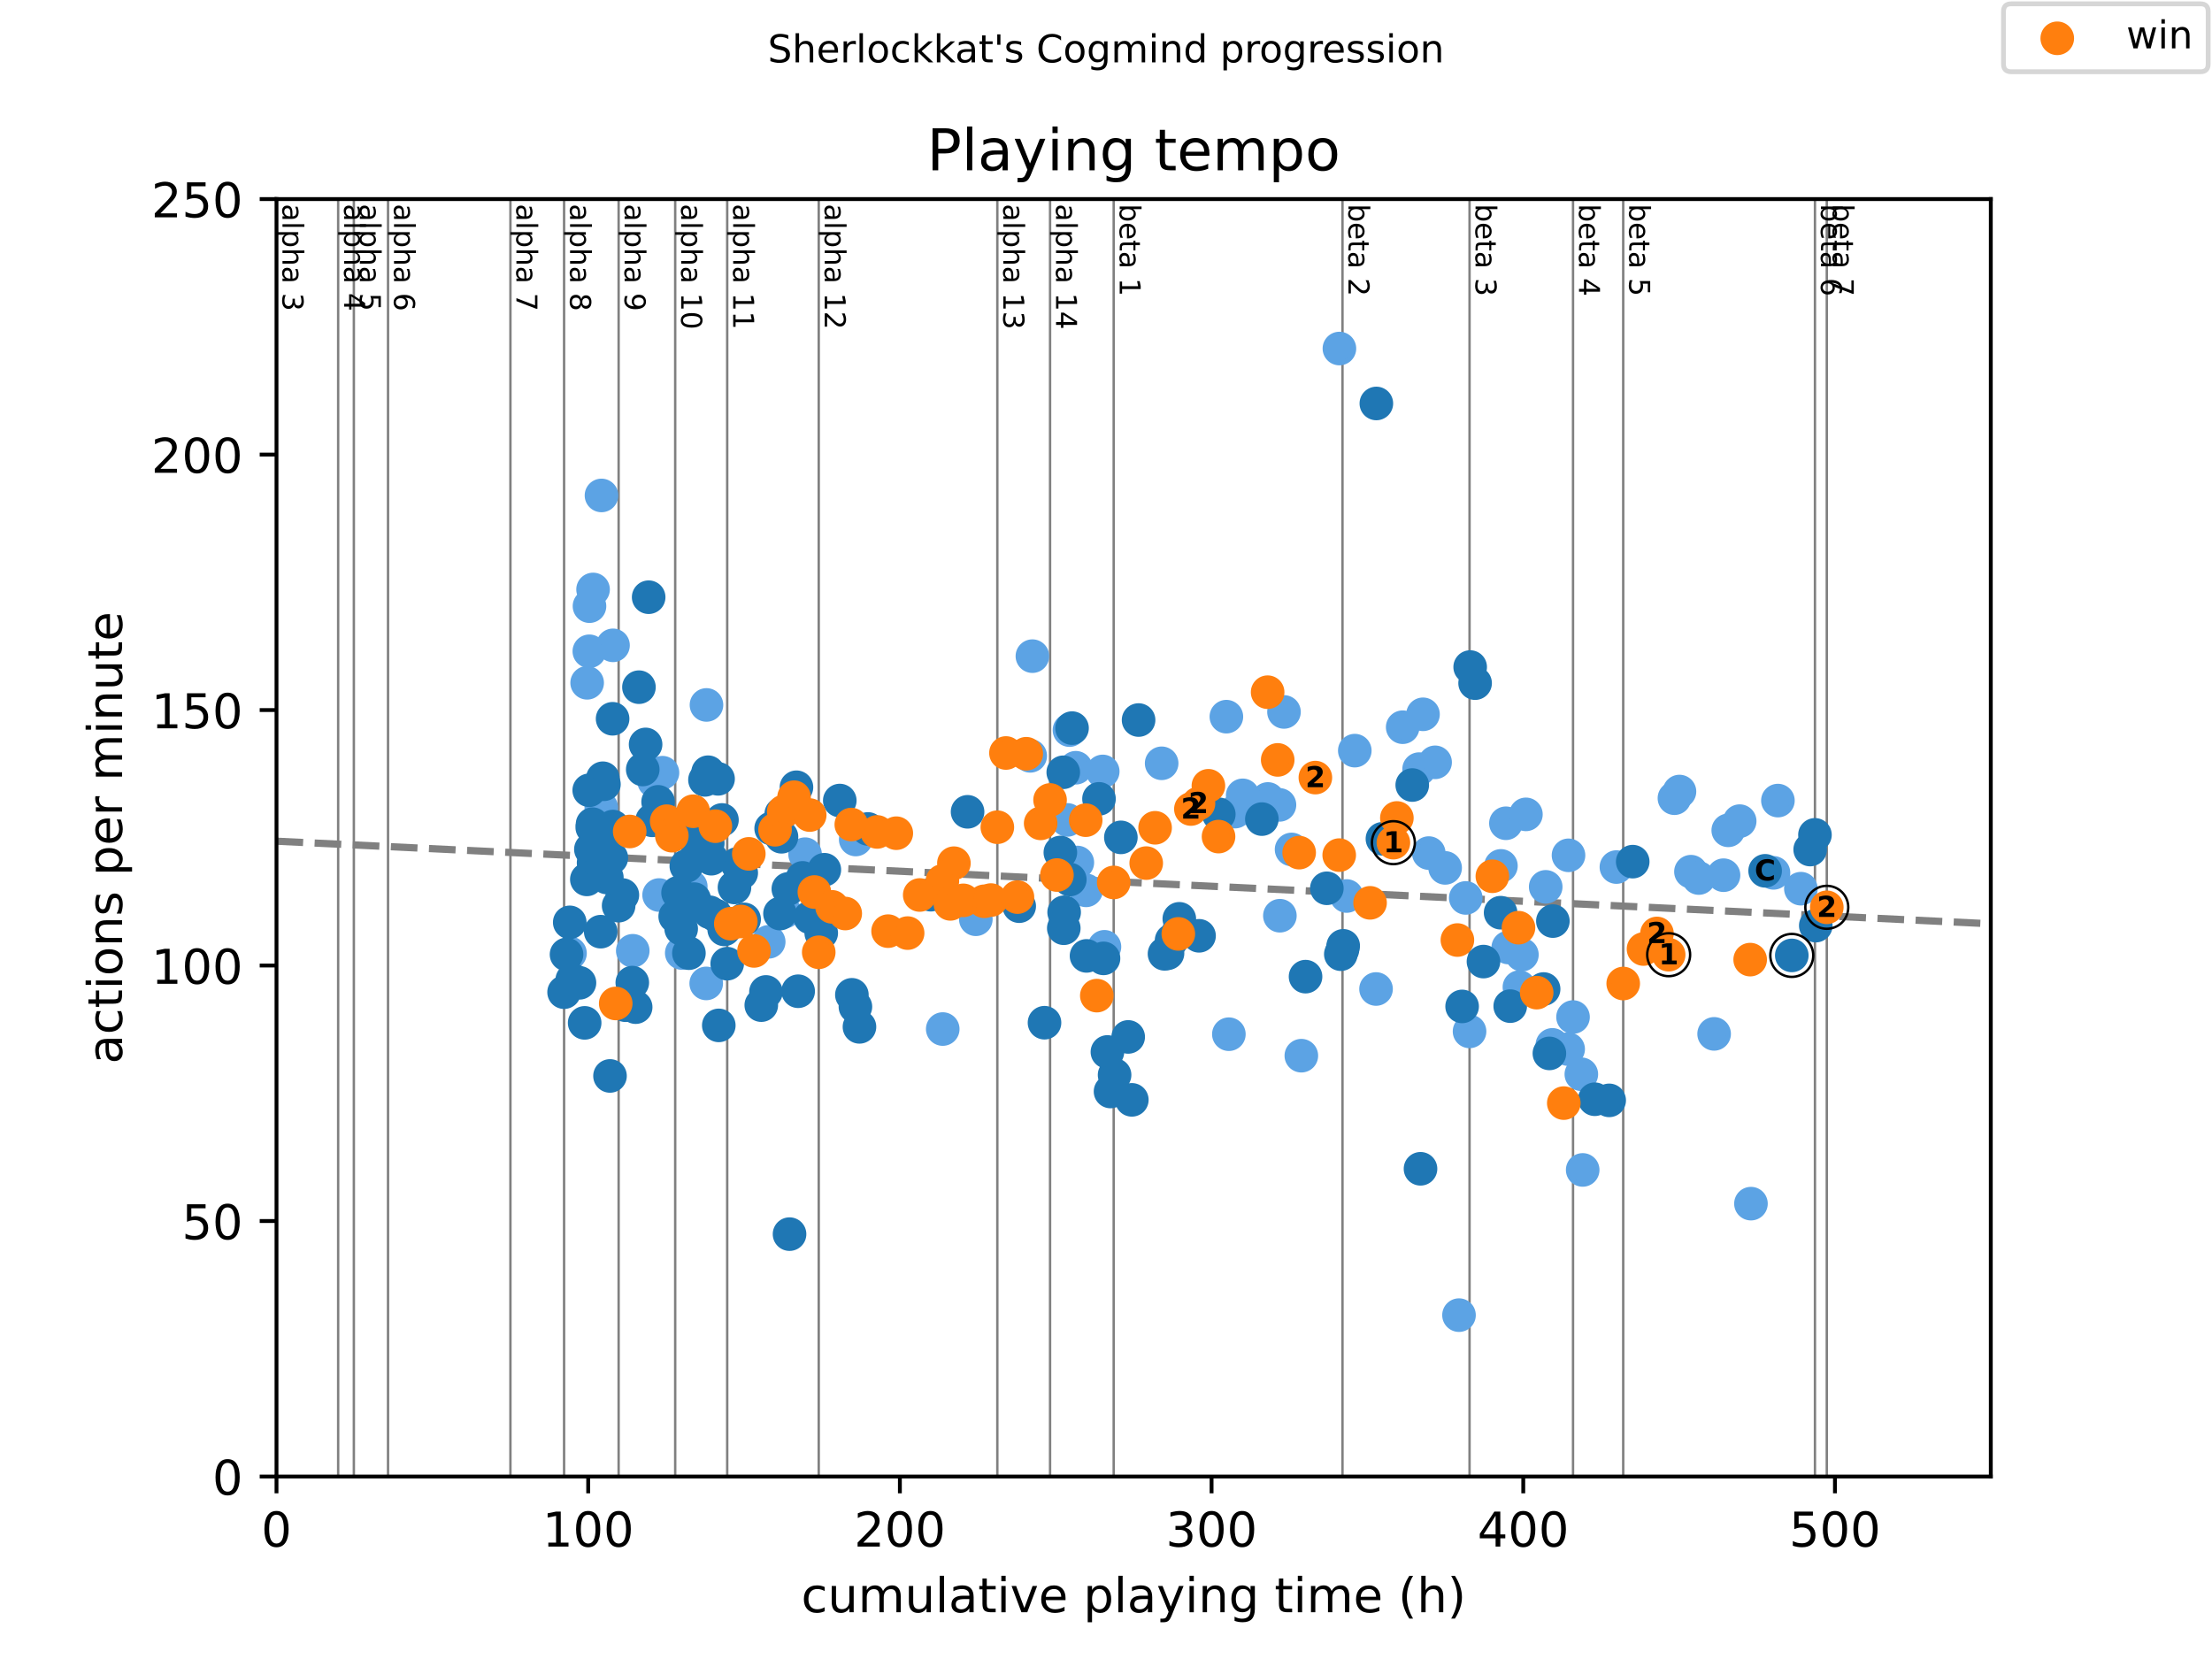 <?xml version="1.0" encoding="utf-8" standalone="no"?>
<!DOCTYPE svg PUBLIC "-//W3C//DTD SVG 1.1//EN"
  "http://www.w3.org/Graphics/SVG/1.1/DTD/svg11.dtd">
<!-- Created with matplotlib (https://matplotlib.org/) -->
<svg height="345.6pt" version="1.1" viewBox="0 0 460.8 345.6" width="460.8pt" xmlns="http://www.w3.org/2000/svg" xmlns:xlink="http://www.w3.org/1999/xlink">
 <defs>
  <style type="text/css">
*{stroke-linecap:butt;stroke-linejoin:round;}
  </style>
 </defs>
 <g id="figure_1">
  <g id="patch_1">
   <path d="M 0 345.6 
L 460.8 345.6 
L 460.8 0 
L 0 0 
z
" style="fill:#ffffff;"/>
  </g>
  <g id="axes_1">
   <g id="patch_2">
    <path d="M 57.6 307.584 
L 414.72 307.584 
L 414.72 41.472 
L 57.6 41.472 
z
" style="fill:#ffffff;"/>
   </g>
   <g id="line2d_1">
    <path clip-path="url(#p802d70c892)" d="M 57.6 175.238 
L 414.72 192.446 
" style="fill:none;stroke:#808080;stroke-dasharray:5.55,2.4;stroke-dashoffset:0;stroke-width:1.5;"/>
   </g>
   <g id="line2d_2">
    <path clip-path="url(#p802d70c892)" d="M 70.445 307.584 
L 70.445 41.472 
" style="fill:none;stroke:#808080;stroke-linecap:square;stroke-width:0.5;"/>
   </g>
   <g id="line2d_3">
    <path clip-path="url(#p802d70c892)" d="M 73.714 307.584 
L 73.714 41.472 
" style="fill:none;stroke:#808080;stroke-linecap:square;stroke-width:0.5;"/>
   </g>
   <g id="line2d_4">
    <path clip-path="url(#p802d70c892)" d="M 80.834 307.584 
L 80.834 41.472 
" style="fill:none;stroke:#808080;stroke-linecap:square;stroke-width:0.5;"/>
   </g>
   <g id="line2d_5">
    <path clip-path="url(#p802d70c892)" d="M 106.331 307.584 
L 106.331 41.472 
" style="fill:none;stroke:#808080;stroke-linecap:square;stroke-width:0.5;"/>
   </g>
   <g id="line2d_6">
    <path clip-path="url(#p802d70c892)" d="M 117.51 307.584 
L 117.51 41.472 
" style="fill:none;stroke:#808080;stroke-linecap:square;stroke-width:0.5;"/>
   </g>
   <g id="line2d_7">
    <path clip-path="url(#p802d70c892)" d="M 128.872 307.584 
L 128.872 41.472 
" style="fill:none;stroke:#808080;stroke-linecap:square;stroke-width:0.5;"/>
   </g>
   <g id="line2d_8">
    <path clip-path="url(#p802d70c892)" d="M 140.657 307.584 
L 140.657 41.472 
" style="fill:none;stroke:#808080;stroke-linecap:square;stroke-width:0.5;"/>
   </g>
   <g id="line2d_9">
    <path clip-path="url(#p802d70c892)" d="M 151.49 307.584 
L 151.49 41.472 
" style="fill:none;stroke:#808080;stroke-linecap:square;stroke-width:0.5;"/>
   </g>
   <g id="line2d_10">
    <path clip-path="url(#p802d70c892)" d="M 170.558 307.584 
L 170.558 41.472 
" style="fill:none;stroke:#808080;stroke-linecap:square;stroke-width:0.5;"/>
   </g>
   <g id="line2d_11">
    <path clip-path="url(#p802d70c892)" d="M 207.764 307.584 
L 207.764 41.472 
" style="fill:none;stroke:#808080;stroke-linecap:square;stroke-width:0.5;"/>
   </g>
   <g id="line2d_12">
    <path clip-path="url(#p802d70c892)" d="M 218.748 307.584 
L 218.748 41.472 
" style="fill:none;stroke:#808080;stroke-linecap:square;stroke-width:0.5;"/>
   </g>
   <g id="line2d_13">
    <path clip-path="url(#p802d70c892)" d="M 232.004 307.584 
L 232.004 41.472 
" style="fill:none;stroke:#808080;stroke-linecap:square;stroke-width:0.5;"/>
   </g>
   <g id="line2d_14">
    <path clip-path="url(#p802d70c892)" d="M 279.664 307.584 
L 279.664 41.472 
" style="fill:none;stroke:#808080;stroke-linecap:square;stroke-width:0.5;"/>
   </g>
   <g id="line2d_15">
    <path clip-path="url(#p802d70c892)" d="M 306.134 307.584 
L 306.134 41.472 
" style="fill:none;stroke:#808080;stroke-linecap:square;stroke-width:0.5;"/>
   </g>
   <g id="line2d_16">
    <path clip-path="url(#p802d70c892)" d="M 327.691 307.584 
L 327.691 41.472 
" style="fill:none;stroke:#808080;stroke-linecap:square;stroke-width:0.5;"/>
   </g>
   <g id="line2d_17">
    <path clip-path="url(#p802d70c892)" d="M 338.145 307.584 
L 338.145 41.472 
" style="fill:none;stroke:#808080;stroke-linecap:square;stroke-width:0.5;"/>
   </g>
   <g id="line2d_18">
    <path clip-path="url(#p802d70c892)" d="M 378.088 307.584 
L 378.088 41.472 
" style="fill:none;stroke:#808080;stroke-linecap:square;stroke-width:0.5;"/>
   </g>
   <g id="line2d_19">
    <path clip-path="url(#p802d70c892)" d="M 380.556 307.584 
L 380.556 41.472 
" style="fill:none;stroke:#808080;stroke-linecap:square;stroke-width:0.5;"/>
   </g>
   <g id="text_1">
    <!-- alpha 3 -->
    <defs>
     <path d="M 34.281 27.484 
Q 23.391 27.484 19.188 25 
Q 14.984 22.516 14.984 16.5 
Q 14.984 11.719 18.141 8.906 
Q 21.297 6.109 26.703 6.109 
Q 34.188 6.109 38.703 11.406 
Q 43.219 16.703 43.219 25.484 
L 43.219 27.484 
z
M 52.203 31.203 
L 52.203 0 
L 43.219 0 
L 43.219 8.297 
Q 40.141 3.328 35.547 0.953 
Q 30.953 -1.422 24.312 -1.422 
Q 15.922 -1.422 10.953 3.297 
Q 6 8.016 6 15.922 
Q 6 25.141 12.172 29.828 
Q 18.359 34.516 30.609 34.516 
L 43.219 34.516 
L 43.219 35.406 
Q 43.219 41.609 39.141 45 
Q 35.062 48.391 27.688 48.391 
Q 23 48.391 18.547 47.266 
Q 14.109 46.141 10.016 43.891 
L 10.016 52.203 
Q 14.938 54.109 19.578 55.047 
Q 24.219 56 28.609 56 
Q 40.484 56 46.344 49.844 
Q 52.203 43.703 52.203 31.203 
z
" id="DejaVuSans-97"/>
     <path d="M 9.422 75.984 
L 18.406 75.984 
L 18.406 0 
L 9.422 0 
z
" id="DejaVuSans-108"/>
     <path d="M 18.109 8.203 
L 18.109 -20.797 
L 9.078 -20.797 
L 9.078 54.688 
L 18.109 54.688 
L 18.109 46.391 
Q 20.953 51.266 25.266 53.625 
Q 29.594 56 35.594 56 
Q 45.562 56 51.781 48.094 
Q 58.016 40.188 58.016 27.297 
Q 58.016 14.406 51.781 6.484 
Q 45.562 -1.422 35.594 -1.422 
Q 29.594 -1.422 25.266 0.953 
Q 20.953 3.328 18.109 8.203 
z
M 48.688 27.297 
Q 48.688 37.203 44.609 42.844 
Q 40.531 48.484 33.406 48.484 
Q 26.266 48.484 22.188 42.844 
Q 18.109 37.203 18.109 27.297 
Q 18.109 17.391 22.188 11.75 
Q 26.266 6.109 33.406 6.109 
Q 40.531 6.109 44.609 11.75 
Q 48.688 17.391 48.688 27.297 
z
" id="DejaVuSans-112"/>
     <path d="M 54.891 33.016 
L 54.891 0 
L 45.906 0 
L 45.906 32.719 
Q 45.906 40.484 42.875 44.328 
Q 39.844 48.188 33.797 48.188 
Q 26.516 48.188 22.312 43.547 
Q 18.109 38.922 18.109 30.906 
L 18.109 0 
L 9.078 0 
L 9.078 75.984 
L 18.109 75.984 
L 18.109 46.188 
Q 21.344 51.125 25.703 53.562 
Q 30.078 56 35.797 56 
Q 45.219 56 50.047 50.172 
Q 54.891 44.344 54.891 33.016 
z
" id="DejaVuSans-104"/>
     <path id="DejaVuSans-32"/>
     <path d="M 40.578 39.312 
Q 47.656 37.797 51.625 33 
Q 55.609 28.219 55.609 21.188 
Q 55.609 10.406 48.188 4.484 
Q 40.766 -1.422 27.094 -1.422 
Q 22.516 -1.422 17.656 -0.516 
Q 12.797 0.391 7.625 2.203 
L 7.625 11.719 
Q 11.719 9.328 16.594 8.109 
Q 21.484 6.891 26.812 6.891 
Q 36.078 6.891 40.938 10.547 
Q 45.797 14.203 45.797 21.188 
Q 45.797 27.641 41.281 31.266 
Q 36.766 34.906 28.719 34.906 
L 20.219 34.906 
L 20.219 43.016 
L 29.109 43.016 
Q 36.375 43.016 40.234 45.922 
Q 44.094 48.828 44.094 54.297 
Q 44.094 59.906 40.109 62.906 
Q 36.141 65.922 28.719 65.922 
Q 24.656 65.922 20.016 65.031 
Q 15.375 64.156 9.812 62.312 
L 9.812 71.094 
Q 15.438 72.656 20.344 73.438 
Q 25.25 74.219 29.594 74.219 
Q 40.828 74.219 47.359 69.109 
Q 53.906 64.016 53.906 55.328 
Q 53.906 49.266 50.438 45.094 
Q 46.969 40.922 40.578 39.312 
z
" id="DejaVuSans-51"/>
    </defs>
    <g transform="translate(58.848 42.472)rotate(-270)scale(0.06 -0.06)">
     <use xlink:href="#DejaVuSans-97"/>
     <use x="61.279" xlink:href="#DejaVuSans-108"/>
     <use x="89.062" xlink:href="#DejaVuSans-112"/>
     <use x="152.539" xlink:href="#DejaVuSans-104"/>
     <use x="215.918" xlink:href="#DejaVuSans-97"/>
     <use x="277.197" xlink:href="#DejaVuSans-32"/>
     <use x="308.984" xlink:href="#DejaVuSans-51"/>
    </g>
   </g>
   <g id="text_2">
    <!-- alpha 4 -->
    <defs>
     <path d="M 37.797 64.312 
L 12.891 25.391 
L 37.797 25.391 
z
M 35.203 72.906 
L 47.609 72.906 
L 47.609 25.391 
L 58.016 25.391 
L 58.016 17.188 
L 47.609 17.188 
L 47.609 0 
L 37.797 0 
L 37.797 17.188 
L 4.891 17.188 
L 4.891 26.703 
z
" id="DejaVuSans-52"/>
    </defs>
    <g transform="translate(71.693 42.472)rotate(-270)scale(0.06 -0.06)">
     <use xlink:href="#DejaVuSans-97"/>
     <use x="61.279" xlink:href="#DejaVuSans-108"/>
     <use x="89.062" xlink:href="#DejaVuSans-112"/>
     <use x="152.539" xlink:href="#DejaVuSans-104"/>
     <use x="215.918" xlink:href="#DejaVuSans-97"/>
     <use x="277.197" xlink:href="#DejaVuSans-32"/>
     <use x="308.984" xlink:href="#DejaVuSans-52"/>
    </g>
   </g>
   <g id="text_3">
    <!-- alpha 5 -->
    <defs>
     <path d="M 10.797 72.906 
L 49.516 72.906 
L 49.516 64.594 
L 19.828 64.594 
L 19.828 46.734 
Q 21.969 47.469 24.109 47.828 
Q 26.266 48.188 28.422 48.188 
Q 40.625 48.188 47.75 41.5 
Q 54.891 34.812 54.891 23.391 
Q 54.891 11.625 47.562 5.094 
Q 40.234 -1.422 26.906 -1.422 
Q 22.312 -1.422 17.547 -0.641 
Q 12.797 0.141 7.719 1.703 
L 7.719 11.625 
Q 12.109 9.234 16.797 8.062 
Q 21.484 6.891 26.703 6.891 
Q 35.156 6.891 40.078 11.328 
Q 45.016 15.766 45.016 23.391 
Q 45.016 31 40.078 35.438 
Q 35.156 39.891 26.703 39.891 
Q 22.75 39.891 18.812 39.016 
Q 14.891 38.141 10.797 36.281 
z
" id="DejaVuSans-53"/>
    </defs>
    <g transform="translate(74.962 42.472)rotate(-270)scale(0.06 -0.06)">
     <use xlink:href="#DejaVuSans-97"/>
     <use x="61.279" xlink:href="#DejaVuSans-108"/>
     <use x="89.062" xlink:href="#DejaVuSans-112"/>
     <use x="152.539" xlink:href="#DejaVuSans-104"/>
     <use x="215.918" xlink:href="#DejaVuSans-97"/>
     <use x="277.197" xlink:href="#DejaVuSans-32"/>
     <use x="308.984" xlink:href="#DejaVuSans-53"/>
    </g>
   </g>
   <g id="text_4">
    <!-- alpha 6 -->
    <defs>
     <path d="M 33.016 40.375 
Q 26.375 40.375 22.484 35.828 
Q 18.609 31.297 18.609 23.391 
Q 18.609 15.531 22.484 10.953 
Q 26.375 6.391 33.016 6.391 
Q 39.656 6.391 43.531 10.953 
Q 47.406 15.531 47.406 23.391 
Q 47.406 31.297 43.531 35.828 
Q 39.656 40.375 33.016 40.375 
z
M 52.594 71.297 
L 52.594 62.312 
Q 48.875 64.062 45.094 64.984 
Q 41.312 65.922 37.594 65.922 
Q 27.828 65.922 22.672 59.328 
Q 17.531 52.734 16.797 39.406 
Q 19.672 43.656 24.016 45.922 
Q 28.375 48.188 33.594 48.188 
Q 44.578 48.188 50.953 41.516 
Q 57.328 34.859 57.328 23.391 
Q 57.328 12.156 50.688 5.359 
Q 44.047 -1.422 33.016 -1.422 
Q 20.359 -1.422 13.672 8.266 
Q 6.984 17.969 6.984 36.375 
Q 6.984 53.656 15.188 63.938 
Q 23.391 74.219 37.203 74.219 
Q 40.922 74.219 44.703 73.484 
Q 48.484 72.75 52.594 71.297 
z
" id="DejaVuSans-54"/>
    </defs>
    <g transform="translate(82.082 42.472)rotate(-270)scale(0.06 -0.06)">
     <use xlink:href="#DejaVuSans-97"/>
     <use x="61.279" xlink:href="#DejaVuSans-108"/>
     <use x="89.062" xlink:href="#DejaVuSans-112"/>
     <use x="152.539" xlink:href="#DejaVuSans-104"/>
     <use x="215.918" xlink:href="#DejaVuSans-97"/>
     <use x="277.197" xlink:href="#DejaVuSans-32"/>
     <use x="308.984" xlink:href="#DejaVuSans-54"/>
    </g>
   </g>
   <g id="text_5">
    <!-- alpha 7 -->
    <defs>
     <path d="M 8.203 72.906 
L 55.078 72.906 
L 55.078 68.703 
L 28.609 0 
L 18.312 0 
L 43.219 64.594 
L 8.203 64.594 
z
" id="DejaVuSans-55"/>
    </defs>
    <g transform="translate(107.578 42.472)rotate(-270)scale(0.06 -0.06)">
     <use xlink:href="#DejaVuSans-97"/>
     <use x="61.279" xlink:href="#DejaVuSans-108"/>
     <use x="89.062" xlink:href="#DejaVuSans-112"/>
     <use x="152.539" xlink:href="#DejaVuSans-104"/>
     <use x="215.918" xlink:href="#DejaVuSans-97"/>
     <use x="277.197" xlink:href="#DejaVuSans-32"/>
     <use x="308.984" xlink:href="#DejaVuSans-55"/>
    </g>
   </g>
   <g id="text_6">
    <!-- alpha 8 -->
    <defs>
     <path d="M 31.781 34.625 
Q 24.75 34.625 20.719 30.859 
Q 16.703 27.094 16.703 20.516 
Q 16.703 13.922 20.719 10.156 
Q 24.75 6.391 31.781 6.391 
Q 38.812 6.391 42.859 10.172 
Q 46.922 13.969 46.922 20.516 
Q 46.922 27.094 42.891 30.859 
Q 38.875 34.625 31.781 34.625 
z
M 21.922 38.812 
Q 15.578 40.375 12.031 44.719 
Q 8.5 49.078 8.5 55.328 
Q 8.5 64.062 14.719 69.141 
Q 20.953 74.219 31.781 74.219 
Q 42.672 74.219 48.875 69.141 
Q 55.078 64.062 55.078 55.328 
Q 55.078 49.078 51.531 44.719 
Q 48 40.375 41.703 38.812 
Q 48.828 37.156 52.797 32.312 
Q 56.781 27.484 56.781 20.516 
Q 56.781 9.906 50.312 4.234 
Q 43.844 -1.422 31.781 -1.422 
Q 19.734 -1.422 13.25 4.234 
Q 6.781 9.906 6.781 20.516 
Q 6.781 27.484 10.781 32.312 
Q 14.797 37.156 21.922 38.812 
z
M 18.312 54.391 
Q 18.312 48.734 21.844 45.562 
Q 25.391 42.391 31.781 42.391 
Q 38.141 42.391 41.719 45.562 
Q 45.312 48.734 45.312 54.391 
Q 45.312 60.062 41.719 63.234 
Q 38.141 66.406 31.781 66.406 
Q 25.391 66.406 21.844 63.234 
Q 18.312 60.062 18.312 54.391 
z
" id="DejaVuSans-56"/>
    </defs>
    <g transform="translate(118.757 42.472)rotate(-270)scale(0.06 -0.06)">
     <use xlink:href="#DejaVuSans-97"/>
     <use x="61.279" xlink:href="#DejaVuSans-108"/>
     <use x="89.062" xlink:href="#DejaVuSans-112"/>
     <use x="152.539" xlink:href="#DejaVuSans-104"/>
     <use x="215.918" xlink:href="#DejaVuSans-97"/>
     <use x="277.197" xlink:href="#DejaVuSans-32"/>
     <use x="308.984" xlink:href="#DejaVuSans-56"/>
    </g>
   </g>
   <g id="text_7">
    <!-- alpha 9 -->
    <defs>
     <path d="M 10.984 1.516 
L 10.984 10.5 
Q 14.703 8.734 18.5 7.812 
Q 22.312 6.891 25.984 6.891 
Q 35.75 6.891 40.891 13.453 
Q 46.047 20.016 46.781 33.406 
Q 43.953 29.203 39.594 26.953 
Q 35.25 24.703 29.984 24.703 
Q 19.047 24.703 12.672 31.312 
Q 6.297 37.938 6.297 49.422 
Q 6.297 60.641 12.938 67.422 
Q 19.578 74.219 30.609 74.219 
Q 43.266 74.219 49.922 64.516 
Q 56.594 54.828 56.594 36.375 
Q 56.594 19.141 48.406 8.859 
Q 40.234 -1.422 26.422 -1.422 
Q 22.703 -1.422 18.891 -0.688 
Q 15.094 0.047 10.984 1.516 
z
M 30.609 32.422 
Q 37.25 32.422 41.125 36.953 
Q 45.016 41.5 45.016 49.422 
Q 45.016 57.281 41.125 61.844 
Q 37.25 66.406 30.609 66.406 
Q 23.969 66.406 20.094 61.844 
Q 16.219 57.281 16.219 49.422 
Q 16.219 41.5 20.094 36.953 
Q 23.969 32.422 30.609 32.422 
z
" id="DejaVuSans-57"/>
    </defs>
    <g transform="translate(130.12 42.472)rotate(-270)scale(0.06 -0.06)">
     <use xlink:href="#DejaVuSans-97"/>
     <use x="61.279" xlink:href="#DejaVuSans-108"/>
     <use x="89.062" xlink:href="#DejaVuSans-112"/>
     <use x="152.539" xlink:href="#DejaVuSans-104"/>
     <use x="215.918" xlink:href="#DejaVuSans-97"/>
     <use x="277.197" xlink:href="#DejaVuSans-32"/>
     <use x="308.984" xlink:href="#DejaVuSans-57"/>
    </g>
   </g>
   <g id="text_8">
    <!-- alpha 10 -->
    <defs>
     <path d="M 12.406 8.297 
L 28.516 8.297 
L 28.516 63.922 
L 10.984 60.406 
L 10.984 69.391 
L 28.422 72.906 
L 38.281 72.906 
L 38.281 8.297 
L 54.391 8.297 
L 54.391 0 
L 12.406 0 
z
" id="DejaVuSans-49"/>
     <path d="M 31.781 66.406 
Q 24.172 66.406 20.328 58.906 
Q 16.5 51.422 16.5 36.375 
Q 16.5 21.391 20.328 13.891 
Q 24.172 6.391 31.781 6.391 
Q 39.453 6.391 43.281 13.891 
Q 47.125 21.391 47.125 36.375 
Q 47.125 51.422 43.281 58.906 
Q 39.453 66.406 31.781 66.406 
z
M 31.781 74.219 
Q 44.047 74.219 50.516 64.516 
Q 56.984 54.828 56.984 36.375 
Q 56.984 17.969 50.516 8.266 
Q 44.047 -1.422 31.781 -1.422 
Q 19.531 -1.422 13.062 8.266 
Q 6.594 17.969 6.594 36.375 
Q 6.594 54.828 13.062 64.516 
Q 19.531 74.219 31.781 74.219 
z
" id="DejaVuSans-48"/>
    </defs>
    <g transform="translate(141.905 42.472)rotate(-270)scale(0.06 -0.06)">
     <use xlink:href="#DejaVuSans-97"/>
     <use x="61.279" xlink:href="#DejaVuSans-108"/>
     <use x="89.062" xlink:href="#DejaVuSans-112"/>
     <use x="152.539" xlink:href="#DejaVuSans-104"/>
     <use x="215.918" xlink:href="#DejaVuSans-97"/>
     <use x="277.197" xlink:href="#DejaVuSans-32"/>
     <use x="308.984" xlink:href="#DejaVuSans-49"/>
     <use x="372.607" xlink:href="#DejaVuSans-48"/>
    </g>
   </g>
   <g id="text_9">
    <!-- alpha 11 -->
    <g transform="translate(152.738 42.472)rotate(-270)scale(0.06 -0.06)">
     <use xlink:href="#DejaVuSans-97"/>
     <use x="61.279" xlink:href="#DejaVuSans-108"/>
     <use x="89.062" xlink:href="#DejaVuSans-112"/>
     <use x="152.539" xlink:href="#DejaVuSans-104"/>
     <use x="215.918" xlink:href="#DejaVuSans-97"/>
     <use x="277.197" xlink:href="#DejaVuSans-32"/>
     <use x="308.984" xlink:href="#DejaVuSans-49"/>
     <use x="372.607" xlink:href="#DejaVuSans-49"/>
    </g>
   </g>
   <g id="text_10">
    <!-- alpha 12 -->
    <defs>
     <path d="M 19.188 8.297 
L 53.609 8.297 
L 53.609 0 
L 7.328 0 
L 7.328 8.297 
Q 12.938 14.109 22.625 23.891 
Q 32.328 33.688 34.812 36.531 
Q 39.547 41.844 41.422 45.531 
Q 43.312 49.219 43.312 52.781 
Q 43.312 58.594 39.234 62.25 
Q 35.156 65.922 28.609 65.922 
Q 23.969 65.922 18.812 64.312 
Q 13.672 62.703 7.812 59.422 
L 7.812 69.391 
Q 13.766 71.781 18.938 73 
Q 24.125 74.219 28.422 74.219 
Q 39.75 74.219 46.484 68.547 
Q 53.219 62.891 53.219 53.422 
Q 53.219 48.922 51.531 44.891 
Q 49.859 40.875 45.406 35.406 
Q 44.188 33.984 37.641 27.219 
Q 31.109 20.453 19.188 8.297 
z
" id="DejaVuSans-50"/>
    </defs>
    <g transform="translate(171.806 42.472)rotate(-270)scale(0.06 -0.06)">
     <use xlink:href="#DejaVuSans-97"/>
     <use x="61.279" xlink:href="#DejaVuSans-108"/>
     <use x="89.062" xlink:href="#DejaVuSans-112"/>
     <use x="152.539" xlink:href="#DejaVuSans-104"/>
     <use x="215.918" xlink:href="#DejaVuSans-97"/>
     <use x="277.197" xlink:href="#DejaVuSans-32"/>
     <use x="308.984" xlink:href="#DejaVuSans-49"/>
     <use x="372.607" xlink:href="#DejaVuSans-50"/>
    </g>
   </g>
   <g id="text_11">
    <!-- alpha 13 -->
    <g transform="translate(209.011 42.472)rotate(-270)scale(0.06 -0.06)">
     <use xlink:href="#DejaVuSans-97"/>
     <use x="61.279" xlink:href="#DejaVuSans-108"/>
     <use x="89.062" xlink:href="#DejaVuSans-112"/>
     <use x="152.539" xlink:href="#DejaVuSans-104"/>
     <use x="215.918" xlink:href="#DejaVuSans-97"/>
     <use x="277.197" xlink:href="#DejaVuSans-32"/>
     <use x="308.984" xlink:href="#DejaVuSans-49"/>
     <use x="372.607" xlink:href="#DejaVuSans-51"/>
    </g>
   </g>
   <g id="text_12">
    <!-- alpha 14 -->
    <g transform="translate(219.996 42.472)rotate(-270)scale(0.06 -0.06)">
     <use xlink:href="#DejaVuSans-97"/>
     <use x="61.279" xlink:href="#DejaVuSans-108"/>
     <use x="89.062" xlink:href="#DejaVuSans-112"/>
     <use x="152.539" xlink:href="#DejaVuSans-104"/>
     <use x="215.918" xlink:href="#DejaVuSans-97"/>
     <use x="277.197" xlink:href="#DejaVuSans-32"/>
     <use x="308.984" xlink:href="#DejaVuSans-49"/>
     <use x="372.607" xlink:href="#DejaVuSans-52"/>
    </g>
   </g>
   <g id="text_13">
    <!-- beta 1 -->
    <defs>
     <path d="M 48.688 27.297 
Q 48.688 37.203 44.609 42.844 
Q 40.531 48.484 33.406 48.484 
Q 26.266 48.484 22.188 42.844 
Q 18.109 37.203 18.109 27.297 
Q 18.109 17.391 22.188 11.75 
Q 26.266 6.109 33.406 6.109 
Q 40.531 6.109 44.609 11.75 
Q 48.688 17.391 48.688 27.297 
z
M 18.109 46.391 
Q 20.953 51.266 25.266 53.625 
Q 29.594 56 35.594 56 
Q 45.562 56 51.781 48.094 
Q 58.016 40.188 58.016 27.297 
Q 58.016 14.406 51.781 6.484 
Q 45.562 -1.422 35.594 -1.422 
Q 29.594 -1.422 25.266 0.953 
Q 20.953 3.328 18.109 8.203 
L 18.109 0 
L 9.078 0 
L 9.078 75.984 
L 18.109 75.984 
z
" id="DejaVuSans-98"/>
     <path d="M 56.203 29.594 
L 56.203 25.203 
L 14.891 25.203 
Q 15.484 15.922 20.484 11.062 
Q 25.484 6.203 34.422 6.203 
Q 39.594 6.203 44.453 7.469 
Q 49.312 8.734 54.109 11.281 
L 54.109 2.781 
Q 49.266 0.734 44.188 -0.344 
Q 39.109 -1.422 33.891 -1.422 
Q 20.797 -1.422 13.156 6.188 
Q 5.516 13.812 5.516 26.812 
Q 5.516 40.234 12.766 48.109 
Q 20.016 56 32.328 56 
Q 43.359 56 49.781 48.891 
Q 56.203 41.797 56.203 29.594 
z
M 47.219 32.234 
Q 47.125 39.594 43.094 43.984 
Q 39.062 48.391 32.422 48.391 
Q 24.906 48.391 20.391 44.141 
Q 15.875 39.891 15.188 32.172 
z
" id="DejaVuSans-101"/>
     <path d="M 18.312 70.219 
L 18.312 54.688 
L 36.812 54.688 
L 36.812 47.703 
L 18.312 47.703 
L 18.312 18.016 
Q 18.312 11.328 20.141 9.422 
Q 21.969 7.516 27.594 7.516 
L 36.812 7.516 
L 36.812 0 
L 27.594 0 
Q 17.188 0 13.234 3.875 
Q 9.281 7.766 9.281 18.016 
L 9.281 47.703 
L 2.688 47.703 
L 2.688 54.688 
L 9.281 54.688 
L 9.281 70.219 
z
" id="DejaVuSans-116"/>
    </defs>
    <g transform="translate(233.252 42.472)rotate(-270)scale(0.06 -0.06)">
     <use xlink:href="#DejaVuSans-98"/>
     <use x="63.477" xlink:href="#DejaVuSans-101"/>
     <use x="125" xlink:href="#DejaVuSans-116"/>
     <use x="164.209" xlink:href="#DejaVuSans-97"/>
     <use x="225.488" xlink:href="#DejaVuSans-32"/>
     <use x="257.275" xlink:href="#DejaVuSans-49"/>
    </g>
   </g>
   <g id="text_14">
    <!-- beta 2 -->
    <g transform="translate(280.912 42.472)rotate(-270)scale(0.06 -0.06)">
     <use xlink:href="#DejaVuSans-98"/>
     <use x="63.477" xlink:href="#DejaVuSans-101"/>
     <use x="125" xlink:href="#DejaVuSans-116"/>
     <use x="164.209" xlink:href="#DejaVuSans-97"/>
     <use x="225.488" xlink:href="#DejaVuSans-32"/>
     <use x="257.275" xlink:href="#DejaVuSans-50"/>
    </g>
   </g>
   <g id="text_15">
    <!-- beta 3 -->
    <g transform="translate(307.382 42.472)rotate(-270)scale(0.06 -0.06)">
     <use xlink:href="#DejaVuSans-98"/>
     <use x="63.477" xlink:href="#DejaVuSans-101"/>
     <use x="125" xlink:href="#DejaVuSans-116"/>
     <use x="164.209" xlink:href="#DejaVuSans-97"/>
     <use x="225.488" xlink:href="#DejaVuSans-32"/>
     <use x="257.275" xlink:href="#DejaVuSans-51"/>
    </g>
   </g>
   <g id="text_16">
    <!-- beta 4 -->
    <g transform="translate(328.939 42.472)rotate(-270)scale(0.06 -0.06)">
     <use xlink:href="#DejaVuSans-98"/>
     <use x="63.477" xlink:href="#DejaVuSans-101"/>
     <use x="125" xlink:href="#DejaVuSans-116"/>
     <use x="164.209" xlink:href="#DejaVuSans-97"/>
     <use x="225.488" xlink:href="#DejaVuSans-32"/>
     <use x="257.275" xlink:href="#DejaVuSans-52"/>
    </g>
   </g>
   <g id="text_17">
    <!-- beta 5 -->
    <g transform="translate(339.393 42.472)rotate(-270)scale(0.06 -0.06)">
     <use xlink:href="#DejaVuSans-98"/>
     <use x="63.477" xlink:href="#DejaVuSans-101"/>
     <use x="125" xlink:href="#DejaVuSans-116"/>
     <use x="164.209" xlink:href="#DejaVuSans-97"/>
     <use x="225.488" xlink:href="#DejaVuSans-32"/>
     <use x="257.275" xlink:href="#DejaVuSans-53"/>
    </g>
   </g>
   <g id="text_18">
    <!-- beta 6 -->
    <g transform="translate(379.336 42.472)rotate(-270)scale(0.06 -0.06)">
     <use xlink:href="#DejaVuSans-98"/>
     <use x="63.477" xlink:href="#DejaVuSans-101"/>
     <use x="125" xlink:href="#DejaVuSans-116"/>
     <use x="164.209" xlink:href="#DejaVuSans-97"/>
     <use x="225.488" xlink:href="#DejaVuSans-32"/>
     <use x="257.275" xlink:href="#DejaVuSans-54"/>
    </g>
   </g>
   <g id="text_19">
    <!-- beta 7 -->
    <g transform="translate(381.803 42.472)rotate(-270)scale(0.06 -0.06)">
     <use xlink:href="#DejaVuSans-98"/>
     <use x="63.477" xlink:href="#DejaVuSans-101"/>
     <use x="125" xlink:href="#DejaVuSans-116"/>
     <use x="164.209" xlink:href="#DejaVuSans-97"/>
     <use x="225.488" xlink:href="#DejaVuSans-32"/>
     <use x="257.275" xlink:href="#DejaVuSans-55"/>
    </g>
   </g>
   <g id="PathCollection_1">
    <defs>
     <path d="M 0 3 
C 0.796 3 1.559 2.684 2.121 2.121 
C 2.684 1.559 3 0.796 3 0 
C 3 -0.796 2.684 -1.559 2.121 -2.121 
C 1.559 -2.684 0.796 -3 0 -3 
C -0.796 -3 -1.559 -2.684 -2.121 -2.121 
C -2.684 -1.559 -3 -0.796 -3 0 
C -3 0.796 -2.684 1.559 -2.121 2.121 
C -1.559 2.684 -0.796 3 0 3 
z
" id="mb96799c9de" style="stroke:#5ca3e4;"/>
    </defs>
    <g>
     <use style="fill:#5ca3e4;stroke:#5ca3e4;" x="118.743" xlink:href="#mb96799c9de" y="198.585"/>
     <use style="fill:#5ca3e4;stroke:#5ca3e4;" x="119.382" xlink:href="#mb96799c9de" y="204.333"/>
     <use style="fill:#5ca3e4;stroke:#5ca3e4;" x="122.314" xlink:href="#mb96799c9de" y="142.24"/>
     <use style="fill:#5ca3e4;stroke:#5ca3e4;" x="122.769" xlink:href="#mb96799c9de" y="135.676"/>
     <use style="fill:#5ca3e4;stroke:#5ca3e4;" x="122.801" xlink:href="#mb96799c9de" y="126.273"/>
     <use style="fill:#5ca3e4;stroke:#5ca3e4;" x="123.548" xlink:href="#mb96799c9de" y="122.796"/>
     <use style="fill:#5ca3e4;stroke:#5ca3e4;" x="125.258" xlink:href="#mb96799c9de" y="168.238"/>
     <use style="fill:#5ca3e4;stroke:#5ca3e4;" x="125.301" xlink:href="#mb96799c9de" y="103.21"/>
     <use style="fill:#5ca3e4;stroke:#5ca3e4;" x="127.704" xlink:href="#mb96799c9de" y="134.434"/>
     <use style="fill:#5ca3e4;stroke:#5ca3e4;" x="131.816" xlink:href="#mb96799c9de" y="198.064"/>
     <use style="fill:#5ca3e4;stroke:#5ca3e4;" x="136.253" xlink:href="#mb96799c9de" y="162.733"/>
     <use style="fill:#5ca3e4;stroke:#5ca3e4;" x="137.194" xlink:href="#mb96799c9de" y="170.862"/>
     <use style="fill:#5ca3e4;stroke:#5ca3e4;" x="137.303" xlink:href="#mb96799c9de" y="186.45"/>
     <use style="fill:#5ca3e4;stroke:#5ca3e4;" x="138.006" xlink:href="#mb96799c9de" y="160.969"/>
     <use style="fill:#5ca3e4;stroke:#5ca3e4;" x="142.021" xlink:href="#mb96799c9de" y="198.526"/>
     <use style="fill:#5ca3e4;stroke:#5ca3e4;" x="143.904" xlink:href="#mb96799c9de" y="184.699"/>
     <use style="fill:#5ca3e4;stroke:#5ca3e4;" x="147.118" xlink:href="#mb96799c9de" y="204.865"/>
     <use style="fill:#5ca3e4;stroke:#5ca3e4;" x="147.172" xlink:href="#mb96799c9de" y="146.852"/>
     <use style="fill:#5ca3e4;stroke:#5ca3e4;" x="160.137" xlink:href="#mb96799c9de" y="196.199"/>
     <use style="fill:#5ca3e4;stroke:#5ca3e4;" x="163.405" xlink:href="#mb96799c9de" y="189.922"/>
     <use style="fill:#5ca3e4;stroke:#5ca3e4;" x="167.712" xlink:href="#mb96799c9de" y="177.943"/>
     <use style="fill:#5ca3e4;stroke:#5ca3e4;" x="178.263" xlink:href="#mb96799c9de" y="174.883"/>
     <use style="fill:#5ca3e4;stroke:#5ca3e4;" x="196.39" xlink:href="#mb96799c9de" y="214.369"/>
     <use style="fill:#5ca3e4;stroke:#5ca3e4;" x="203.283" xlink:href="#mb96799c9de" y="191.499"/>
     <use style="fill:#5ca3e4;stroke:#5ca3e4;" x="214.614" xlink:href="#mb96799c9de" y="157.455"/>
     <use style="fill:#5ca3e4;stroke:#5ca3e4;" x="215.068" xlink:href="#mb96799c9de" y="136.689"/>
     <use style="fill:#5ca3e4;stroke:#5ca3e4;" x="222.351" xlink:href="#mb96799c9de" y="170.802"/>
     <use style="fill:#5ca3e4;stroke:#5ca3e4;" x="222.795" xlink:href="#mb96799c9de" y="152.097"/>
     <use style="fill:#5ca3e4;stroke:#5ca3e4;" x="224.104" xlink:href="#mb96799c9de" y="159.936"/>
     <use style="fill:#5ca3e4;stroke:#5ca3e4;" x="224.429" xlink:href="#mb96799c9de" y="179.673"/>
     <use style="fill:#5ca3e4;stroke:#5ca3e4;" x="226.247" xlink:href="#mb96799c9de" y="185.477"/>
     <use style="fill:#5ca3e4;stroke:#5ca3e4;" x="229.721" xlink:href="#mb96799c9de" y="160.705"/>
     <use style="fill:#5ca3e4;stroke:#5ca3e4;" x="230.078" xlink:href="#mb96799c9de" y="197.236"/>
     <use style="fill:#5ca3e4;stroke:#5ca3e4;" x="241.993" xlink:href="#mb96799c9de" y="159.009"/>
     <use style="fill:#5ca3e4;stroke:#5ca3e4;" x="255.477" xlink:href="#mb96799c9de" y="149.295"/>
     <use style="fill:#5ca3e4;stroke:#5ca3e4;" x="255.996" xlink:href="#mb96799c9de" y="215.443"/>
     <use style="fill:#5ca3e4;stroke:#5ca3e4;" x="257.295" xlink:href="#mb96799c9de" y="169.073"/>
     <use style="fill:#5ca3e4;stroke:#5ca3e4;" x="258.875" xlink:href="#mb96799c9de" y="165.684"/>
     <use style="fill:#5ca3e4;stroke:#5ca3e4;" x="260.552" xlink:href="#mb96799c9de" y="168.505"/>
     <use style="fill:#5ca3e4;stroke:#5ca3e4;" x="264.124" xlink:href="#mb96799c9de" y="166.438"/>
     <use style="fill:#5ca3e4;stroke:#5ca3e4;" x="266.537" xlink:href="#mb96799c9de" y="167.672"/>
     <use style="fill:#5ca3e4;stroke:#5ca3e4;" x="266.623" xlink:href="#mb96799c9de" y="190.761"/>
     <use style="fill:#5ca3e4;stroke:#5ca3e4;" x="267.478" xlink:href="#mb96799c9de" y="148.308"/>
     <use style="fill:#5ca3e4;stroke:#5ca3e4;" x="269.058" xlink:href="#mb96799c9de" y="176.956"/>
     <use style="fill:#5ca3e4;stroke:#5ca3e4;" x="271.093" xlink:href="#mb96799c9de" y="219.919"/>
     <use style="fill:#5ca3e4;stroke:#5ca3e4;" x="279.025" xlink:href="#mb96799c9de" y="72.607"/>
     <use style="fill:#5ca3e4;stroke:#5ca3e4;" x="280.529" xlink:href="#mb96799c9de" y="186.656"/>
     <use style="fill:#5ca3e4;stroke:#5ca3e4;" x="282.228" xlink:href="#mb96799c9de" y="156.371"/>
     <use style="fill:#5ca3e4;stroke:#5ca3e4;" x="286.655" xlink:href="#mb96799c9de" y="206.026"/>
     <use style="fill:#5ca3e4;stroke:#5ca3e4;" x="292.206" xlink:href="#mb96799c9de" y="151.49"/>
     <use style="fill:#5ca3e4;stroke:#5ca3e4;" x="295.626" xlink:href="#mb96799c9de" y="160.222"/>
     <use style="fill:#5ca3e4;stroke:#5ca3e4;" x="296.438" xlink:href="#mb96799c9de" y="148.804"/>
     <use style="fill:#5ca3e4;stroke:#5ca3e4;" x="297.639" xlink:href="#mb96799c9de" y="177.712"/>
     <use style="fill:#5ca3e4;stroke:#5ca3e4;" x="298.959" xlink:href="#mb96799c9de" y="158.806"/>
     <use style="fill:#5ca3e4;stroke:#5ca3e4;" x="301.048" xlink:href="#mb96799c9de" y="180.799"/>
     <use style="fill:#5ca3e4;stroke:#5ca3e4;" x="303.937" xlink:href="#mb96799c9de" y="273.968"/>
     <use style="fill:#5ca3e4;stroke:#5ca3e4;" x="305.344" xlink:href="#mb96799c9de" y="187.058"/>
     <use style="fill:#5ca3e4;stroke:#5ca3e4;" x="306.134" xlink:href="#mb96799c9de" y="214.86"/>
     <use style="fill:#5ca3e4;stroke:#5ca3e4;" x="312.67" xlink:href="#mb96799c9de" y="180.382"/>
     <use style="fill:#5ca3e4;stroke:#5ca3e4;" x="313.709" xlink:href="#mb96799c9de" y="171.501"/>
     <use style="fill:#5ca3e4;stroke:#5ca3e4;" x="314.196" xlink:href="#mb96799c9de" y="197.378"/>
     <use style="fill:#5ca3e4;stroke:#5ca3e4;" x="316.523" xlink:href="#mb96799c9de" y="205.634"/>
     <use style="fill:#5ca3e4;stroke:#5ca3e4;" x="317.042" xlink:href="#mb96799c9de" y="198.877"/>
     <use style="fill:#5ca3e4;stroke:#5ca3e4;" x="317.876" xlink:href="#mb96799c9de" y="169.648"/>
     <use style="fill:#5ca3e4;stroke:#5ca3e4;" x="321.999" xlink:href="#mb96799c9de" y="184.747"/>
     <use style="fill:#5ca3e4;stroke:#5ca3e4;" x="323.384" xlink:href="#mb96799c9de" y="217.666"/>
     <use style="fill:#5ca3e4;stroke:#5ca3e4;" x="326.674" xlink:href="#mb96799c9de" y="218.551"/>
     <use style="fill:#5ca3e4;stroke:#5ca3e4;" x="326.749" xlink:href="#mb96799c9de" y="178.178"/>
     <use style="fill:#5ca3e4;stroke:#5ca3e4;" x="327.691" xlink:href="#mb96799c9de" y="211.869"/>
     <use style="fill:#5ca3e4;stroke:#5ca3e4;" x="329.422" xlink:href="#mb96799c9de" y="223.785"/>
     <use style="fill:#5ca3e4;stroke:#5ca3e4;" x="329.704" xlink:href="#mb96799c9de" y="243.717"/>
     <use style="fill:#5ca3e4;stroke:#5ca3e4;" x="336.727" xlink:href="#mb96799c9de" y="180.624"/>
     <use style="fill:#5ca3e4;stroke:#5ca3e4;" x="348.815" xlink:href="#mb96799c9de" y="166.281"/>
     <use style="fill:#5ca3e4;stroke:#5ca3e4;" x="349.865" xlink:href="#mb96799c9de" y="164.893"/>
     <use style="fill:#5ca3e4;stroke:#5ca3e4;" x="352.256" xlink:href="#mb96799c9de" y="181.589"/>
     <use style="fill:#5ca3e4;stroke:#5ca3e4;" x="353.891" xlink:href="#mb96799c9de" y="182.91"/>
     <use style="fill:#5ca3e4;stroke:#5ca3e4;" x="357.083" xlink:href="#mb96799c9de" y="215.374"/>
     <use style="fill:#5ca3e4;stroke:#5ca3e4;" x="359.042" xlink:href="#mb96799c9de" y="182.32"/>
     <use style="fill:#5ca3e4;stroke:#5ca3e4;" x="360.027" xlink:href="#mb96799c9de" y="172.972"/>
     <use style="fill:#5ca3e4;stroke:#5ca3e4;" x="362.407" xlink:href="#mb96799c9de" y="171.059"/>
     <use style="fill:#5ca3e4;stroke:#5ca3e4;" x="364.756" xlink:href="#mb96799c9de" y="250.742"/>
     <use style="fill:#5ca3e4;stroke:#5ca3e4;" x="369.452" xlink:href="#mb96799c9de" y="181.834"/>
     <use style="fill:#5ca3e4;stroke:#5ca3e4;" x="370.372" xlink:href="#mb96799c9de" y="166.776"/>
     <use style="fill:#5ca3e4;stroke:#5ca3e4;" x="375.155" xlink:href="#mb96799c9de" y="185.13"/>
    </g>
   </g>
   <g id="PathCollection_2">
    <defs>
     <path d="M 0 3 
C 0.796 3 1.559 2.684 2.121 2.121 
C 2.684 1.559 3 0.796 3 0 
C 3 -0.796 2.684 -1.559 2.121 -2.121 
C 1.559 -2.684 0.796 -3 0 -3 
C -0.796 -3 -1.559 -2.684 -2.121 -2.121 
C -2.684 -1.559 -3 -0.796 -3 0 
C -3 0.796 -2.684 1.559 -2.121 2.121 
C -1.559 2.684 -0.796 3 0 3 
z
" id="m11746a66aa" style="stroke:#1f77b4;"/>
    </defs>
    <g>
     <use style="fill:#1f77b4;stroke:#1f77b4;" x="117.51" xlink:href="#m11746a66aa" y="206.69"/>
     <use style="fill:#1f77b4;stroke:#1f77b4;" x="118.018" xlink:href="#m11746a66aa" y="198.829"/>
     <use style="fill:#1f77b4;stroke:#1f77b4;" x="118.689" xlink:href="#m11746a66aa" y="192.143"/>
     <use style="fill:#1f77b4;stroke:#1f77b4;" x="119.209" xlink:href="#m11746a66aa" y="204.11"/>
     <use style="fill:#1f77b4;stroke:#1f77b4;" x="120.713" xlink:href="#m11746a66aa" y="204.739"/>
     <use style="fill:#1f77b4;stroke:#1f77b4;" x="121.795" xlink:href="#m11746a66aa" y="213.082"/>
     <use style="fill:#1f77b4;stroke:#1f77b4;" x="122.25" xlink:href="#m11746a66aa" y="183.196"/>
     <use style="fill:#1f77b4;stroke:#1f77b4;" x="122.747" xlink:href="#m11746a66aa" y="164.629"/>
     <use style="fill:#1f77b4;stroke:#1f77b4;" x="123.094" xlink:href="#m11746a66aa" y="176.933"/>
     <use style="fill:#1f77b4;stroke:#1f77b4;" x="123.375" xlink:href="#m11746a66aa" y="172.358"/>
     <use style="fill:#1f77b4;stroke:#1f77b4;" x="123.44" xlink:href="#m11746a66aa" y="171.689"/>
     <use style="fill:#1f77b4;stroke:#1f77b4;" x="123.656" xlink:href="#m11746a66aa" y="179.744"/>
     <use style="fill:#1f77b4;stroke:#1f77b4;" x="124.262" xlink:href="#m11746a66aa" y="176.752"/>
     <use style="fill:#1f77b4;stroke:#1f77b4;" x="124.5" xlink:href="#m11746a66aa" y="176.754"/>
     <use style="fill:#1f77b4;stroke:#1f77b4;" x="125.139" xlink:href="#m11746a66aa" y="194.085"/>
     <use style="fill:#1f77b4;stroke:#1f77b4;" x="125.583" xlink:href="#m11746a66aa" y="162.123"/>
     <use style="fill:#1f77b4;stroke:#1f77b4;" x="125.81" xlink:href="#m11746a66aa" y="163.377"/>
     <use style="fill:#1f77b4;stroke:#1f77b4;" x="126.416" xlink:href="#m11746a66aa" y="182.796"/>
     <use style="fill:#1f77b4;stroke:#1f77b4;" x="127.076" xlink:href="#m11746a66aa" y="224.138"/>
     <use style="fill:#1f77b4;stroke:#1f77b4;" x="127.357" xlink:href="#m11746a66aa" y="178.704"/>
     <use style="fill:#1f77b4;stroke:#1f77b4;" x="127.617" xlink:href="#m11746a66aa" y="149.735"/>
     <use style="fill:#1f77b4;stroke:#1f77b4;" x="127.671" xlink:href="#m11746a66aa" y="172.186"/>
     <use style="fill:#1f77b4;stroke:#1f77b4;" x="128.872" xlink:href="#m11746a66aa" y="188.67"/>
     <use style="fill:#1f77b4;stroke:#1f77b4;" x="129.652" xlink:href="#m11746a66aa" y="186.444"/>
     <use style="fill:#1f77b4;stroke:#1f77b4;" x="130.301" xlink:href="#m11746a66aa" y="209.406"/>
     <use style="fill:#1f77b4;stroke:#1f77b4;" x="131.719" xlink:href="#m11746a66aa" y="204.694"/>
     <use style="fill:#1f77b4;stroke:#1f77b4;" x="132.422" xlink:href="#m11746a66aa" y="209.807"/>
     <use style="fill:#1f77b4;stroke:#1f77b4;" x="133.104" xlink:href="#m11746a66aa" y="143.152"/>
     <use style="fill:#1f77b4;stroke:#1f77b4;" x="133.894" xlink:href="#m11746a66aa" y="160.296"/>
     <use style="fill:#1f77b4;stroke:#1f77b4;" x="134.489" xlink:href="#m11746a66aa" y="155.078"/>
     <use style="fill:#1f77b4;stroke:#1f77b4;" x="135.128" xlink:href="#m11746a66aa" y="124.409"/>
     <use style="fill:#1f77b4;stroke:#1f77b4;" x="135.853" xlink:href="#m11746a66aa" y="170.89"/>
     <use style="fill:#1f77b4;stroke:#1f77b4;" x="137.097" xlink:href="#m11746a66aa" y="167.036"/>
     <use style="fill:#1f77b4;stroke:#1f77b4;" x="140.657" xlink:href="#m11746a66aa" y="190.904"/>
     <use style="fill:#1f77b4;stroke:#1f77b4;" x="141.253" xlink:href="#m11746a66aa" y="185.985"/>
     <use style="fill:#1f77b4;stroke:#1f77b4;" x="141.902" xlink:href="#m11746a66aa" y="193.475"/>
     <use style="fill:#1f77b4;stroke:#1f77b4;" x="142.497" xlink:href="#m11746a66aa" y="189.116"/>
     <use style="fill:#1f77b4;stroke:#1f77b4;" x="142.973" xlink:href="#m11746a66aa" y="180.407"/>
     <use style="fill:#1f77b4;stroke:#1f77b4;" x="143.514" xlink:href="#m11746a66aa" y="198.563"/>
     <use style="fill:#1f77b4;stroke:#1f77b4;" x="144.607" xlink:href="#m11746a66aa" y="187.301"/>
     <use style="fill:#1f77b4;stroke:#1f77b4;" x="145.149" xlink:href="#m11746a66aa" y="188.557"/>
     <use style="fill:#1f77b4;stroke:#1f77b4;" x="145.235" xlink:href="#m11746a66aa" y="175.992"/>
     <use style="fill:#1f77b4;stroke:#1f77b4;" x="145.982" xlink:href="#m11746a66aa" y="171.875"/>
     <use style="fill:#1f77b4;stroke:#1f77b4;" x="146.858" xlink:href="#m11746a66aa" y="162.464"/>
     <use style="fill:#1f77b4;stroke:#1f77b4;" x="147.443" xlink:href="#m11746a66aa" y="175.678"/>
     <use style="fill:#1f77b4;stroke:#1f77b4;" x="147.508" xlink:href="#m11746a66aa" y="160.868"/>
     <use style="fill:#1f77b4;stroke:#1f77b4;" x="147.843" xlink:href="#m11746a66aa" y="190.048"/>
     <use style="fill:#1f77b4;stroke:#1f77b4;" x="148.189" xlink:href="#m11746a66aa" y="178.886"/>
     <use style="fill:#1f77b4;stroke:#1f77b4;" x="149.163" xlink:href="#m11746a66aa" y="190.74"/>
     <use style="fill:#1f77b4;stroke:#1f77b4;" x="149.585" xlink:href="#m11746a66aa" y="162.246"/>
     <use style="fill:#1f77b4;stroke:#1f77b4;" x="149.737" xlink:href="#m11746a66aa" y="213.608"/>
     <use style="fill:#1f77b4;stroke:#1f77b4;" x="150.397" xlink:href="#m11746a66aa" y="170.811"/>
     <use style="fill:#1f77b4;stroke:#1f77b4;" x="150.862" xlink:href="#m11746a66aa" y="193.614"/>
     <use style="fill:#1f77b4;stroke:#1f77b4;" x="151.49" xlink:href="#m11746a66aa" y="200.754"/>
     <use style="fill:#1f77b4;stroke:#1f77b4;" x="153.005" xlink:href="#m11746a66aa" y="184.873"/>
     <use style="fill:#1f77b4;stroke:#1f77b4;" x="153.611" xlink:href="#m11746a66aa" y="179.964"/>
     <use style="fill:#1f77b4;stroke:#1f77b4;" x="154.412" xlink:href="#m11746a66aa" y="181.846"/>
     <use style="fill:#1f77b4;stroke:#1f77b4;" x="155.018" xlink:href="#m11746a66aa" y="191.521"/>
     <use style="fill:#1f77b4;stroke:#1f77b4;" x="158.589" xlink:href="#m11746a66aa" y="209.389"/>
     <use style="fill:#1f77b4;stroke:#1f77b4;" x="159.563" xlink:href="#m11746a66aa" y="206.639"/>
     <use style="fill:#1f77b4;stroke:#1f77b4;" x="160.645" xlink:href="#m11746a66aa" y="172.58"/>
     <use style="fill:#1f77b4;stroke:#1f77b4;" x="162.485" xlink:href="#m11746a66aa" y="190.315"/>
     <use style="fill:#1f77b4;stroke:#1f77b4;" x="162.745" xlink:href="#m11746a66aa" y="169.561"/>
     <use style="fill:#1f77b4;stroke:#1f77b4;" x="162.799" xlink:href="#m11746a66aa" y="174.315"/>
     <use style="fill:#1f77b4;stroke:#1f77b4;" x="164.227" xlink:href="#m11746a66aa" y="185.172"/>
     <use style="fill:#1f77b4;stroke:#1f77b4;" x="164.476" xlink:href="#m11746a66aa" y="257.092"/>
     <use style="fill:#1f77b4;stroke:#1f77b4;" x="165.916" xlink:href="#m11746a66aa" y="163.999"/>
     <use style="fill:#1f77b4;stroke:#1f77b4;" x="166.273" xlink:href="#m11746a66aa" y="206.494"/>
     <use style="fill:#1f77b4;stroke:#1f77b4;" x="167.193" xlink:href="#m11746a66aa" y="182.881"/>
     <use style="fill:#1f77b4;stroke:#1f77b4;" x="168.751" xlink:href="#m11746a66aa" y="191.103"/>
     <use style="fill:#1f77b4;stroke:#1f77b4;" x="171.078" xlink:href="#m11746a66aa" y="194.376"/>
     <use style="fill:#1f77b4;stroke:#1f77b4;" x="171.727" xlink:href="#m11746a66aa" y="181.181"/>
     <use style="fill:#1f77b4;stroke:#1f77b4;" x="174.941" xlink:href="#m11746a66aa" y="166.768"/>
     <use style="fill:#1f77b4;stroke:#1f77b4;" x="177.462" xlink:href="#m11746a66aa" y="207.236"/>
     <use style="fill:#1f77b4;stroke:#1f77b4;" x="178.198" xlink:href="#m11746a66aa" y="209.717"/>
     <use style="fill:#1f77b4;stroke:#1f77b4;" x="179.042" xlink:href="#m11746a66aa" y="213.913"/>
     <use style="fill:#1f77b4;stroke:#1f77b4;" x="180.817" xlink:href="#m11746a66aa" y="172.685"/>
     <use style="fill:#1f77b4;stroke:#1f77b4;" x="193.901" xlink:href="#m11746a66aa" y="186.382"/>
     <use style="fill:#1f77b4;stroke:#1f77b4;" x="201.563" xlink:href="#m11746a66aa" y="169.115"/>
     <use style="fill:#1f77b4;stroke:#1f77b4;" x="212.32" xlink:href="#m11746a66aa" y="188.773"/>
     <use style="fill:#1f77b4;stroke:#1f77b4;" x="217.59" xlink:href="#m11746a66aa" y="213.05"/>
     <use style="fill:#1f77b4;stroke:#1f77b4;" x="220.89" xlink:href="#m11746a66aa" y="177.592"/>
     <use style="fill:#1f77b4;stroke:#1f77b4;" x="221.496" xlink:href="#m11746a66aa" y="160.88"/>
     <use style="fill:#1f77b4;stroke:#1f77b4;" x="221.605" xlink:href="#m11746a66aa" y="193.369"/>
     <use style="fill:#1f77b4;stroke:#1f77b4;" x="221.68" xlink:href="#m11746a66aa" y="190.039"/>
     <use style="fill:#1f77b4;stroke:#1f77b4;" x="222.86" xlink:href="#m11746a66aa" y="183.221"/>
     <use style="fill:#1f77b4;stroke:#1f77b4;" x="223.325" xlink:href="#m11746a66aa" y="151.679"/>
     <use style="fill:#1f77b4;stroke:#1f77b4;" x="226.345" xlink:href="#m11746a66aa" y="199.129"/>
     <use style="fill:#1f77b4;stroke:#1f77b4;" x="228.942" xlink:href="#m11746a66aa" y="166.418"/>
     <use style="fill:#1f77b4;stroke:#1f77b4;" x="229.883" xlink:href="#m11746a66aa" y="199.649"/>
     <use style="fill:#1f77b4;stroke:#1f77b4;" x="230.695" xlink:href="#m11746a66aa" y="219.141"/>
     <use style="fill:#1f77b4;stroke:#1f77b4;" x="231.344" xlink:href="#m11746a66aa" y="227.378"/>
     <use style="fill:#1f77b4;stroke:#1f77b4;" x="232.188" xlink:href="#m11746a66aa" y="223.931"/>
     <use style="fill:#1f77b4;stroke:#1f77b4;" x="233.498" xlink:href="#m11746a66aa" y="174.44"/>
     <use style="fill:#1f77b4;stroke:#1f77b4;" x="235.024" xlink:href="#m11746a66aa" y="216.011"/>
     <use style="fill:#1f77b4;stroke:#1f77b4;" x="235.781" xlink:href="#m11746a66aa" y="229.119"/>
     <use style="fill:#1f77b4;stroke:#1f77b4;" x="237.188" xlink:href="#m11746a66aa" y="149.997"/>
     <use style="fill:#1f77b4;stroke:#1f77b4;" x="242.588" xlink:href="#m11746a66aa" y="198.701"/>
     <use style="fill:#1f77b4;stroke:#1f77b4;" x="243.216" xlink:href="#m11746a66aa" y="198.588"/>
     <use style="fill:#1f77b4;stroke:#1f77b4;" x="244.06" xlink:href="#m11746a66aa" y="195.899"/>
     <use style="fill:#1f77b4;stroke:#1f77b4;" x="245.597" xlink:href="#m11746a66aa" y="193.865"/>
     <use style="fill:#1f77b4;stroke:#1f77b4;" x="245.672" xlink:href="#m11746a66aa" y="191.407"/>
     <use style="fill:#1f77b4;stroke:#1f77b4;" x="249.785" xlink:href="#m11746a66aa" y="194.946"/>
     <use style="fill:#1f77b4;stroke:#1f77b4;" x="253.897" xlink:href="#m11746a66aa" y="169.632"/>
     <use style="fill:#1f77b4;stroke:#1f77b4;" x="262.868" xlink:href="#m11746a66aa" y="170.633"/>
     <use style="fill:#1f77b4;stroke:#1f77b4;" x="271.969" xlink:href="#m11746a66aa" y="203.452"/>
     <use style="fill:#1f77b4;stroke:#1f77b4;" x="276.406" xlink:href="#m11746a66aa" y="185.047"/>
     <use style="fill:#1f77b4;stroke:#1f77b4;" x="279.317" xlink:href="#m11746a66aa" y="198.774"/>
     <use style="fill:#1f77b4;stroke:#1f77b4;" x="279.664" xlink:href="#m11746a66aa" y="197.813"/>
     <use style="fill:#1f77b4;stroke:#1f77b4;" x="279.815" xlink:href="#m11746a66aa" y="197.033"/>
     <use style="fill:#1f77b4;stroke:#1f77b4;" x="286.72" xlink:href="#m11746a66aa" y="84.05"/>
     <use style="fill:#1f77b4;stroke:#1f77b4;" x="287.986" xlink:href="#m11746a66aa" y="174.737"/>
     <use style="fill:#1f77b4;stroke:#1f77b4;" x="294.197" xlink:href="#m11746a66aa" y="163.536"/>
     <use style="fill:#1f77b4;stroke:#1f77b4;" x="295.918" xlink:href="#m11746a66aa" y="243.481"/>
     <use style="fill:#1f77b4;stroke:#1f77b4;" x="304.586" xlink:href="#m11746a66aa" y="209.655"/>
     <use style="fill:#1f77b4;stroke:#1f77b4;" x="306.264" xlink:href="#m11746a66aa" y="138.958"/>
     <use style="fill:#1f77b4;stroke:#1f77b4;" x="307.292" xlink:href="#m11746a66aa" y="142.314"/>
     <use style="fill:#1f77b4;stroke:#1f77b4;" x="309.034" xlink:href="#m11746a66aa" y="200.313"/>
     <use style="fill:#1f77b4;stroke:#1f77b4;" x="312.605" xlink:href="#m11746a66aa" y="190.133"/>
     <use style="fill:#1f77b4;stroke:#1f77b4;" x="314.607" xlink:href="#m11746a66aa" y="209.599"/>
     <use style="fill:#1f77b4;stroke:#1f77b4;" x="321.566" xlink:href="#m11746a66aa" y="206.032"/>
     <use style="fill:#1f77b4;stroke:#1f77b4;" x="322.767" xlink:href="#m11746a66aa" y="219.445"/>
     <use style="fill:#1f77b4;stroke:#1f77b4;" x="323.492" xlink:href="#m11746a66aa" y="191.879"/>
     <use style="fill:#1f77b4;stroke:#1f77b4;" x="332.225" xlink:href="#m11746a66aa" y="228.993"/>
     <use style="fill:#1f77b4;stroke:#1f77b4;" x="335.223" xlink:href="#m11746a66aa" y="229.226"/>
     <use style="fill:#1f77b4;stroke:#1f77b4;" x="340.125" xlink:href="#m11746a66aa" y="179.495"/>
     <use style="fill:#1f77b4;stroke:#1f77b4;" x="367.71" xlink:href="#m11746a66aa" y="181.406"/>
     <use style="fill:#1f77b4;stroke:#1f77b4;" x="373.262" xlink:href="#m11746a66aa" y="199.03"/>
     <use style="fill:#1f77b4;stroke:#1f77b4;" x="377.093" xlink:href="#m11746a66aa" y="176.978"/>
     <use style="fill:#1f77b4;stroke:#1f77b4;" x="378.088" xlink:href="#m11746a66aa" y="173.915"/>
     <use style="fill:#1f77b4;stroke:#1f77b4;" x="378.261" xlink:href="#m11746a66aa" y="192.823"/>
    </g>
   </g>
   <g id="PathCollection_3">
    <defs>
     <path d="M 0 3 
C 0.796 3 1.559 2.684 2.121 2.121 
C 2.684 1.559 3 0.796 3 0 
C 3 -0.796 2.684 -1.559 2.121 -2.121 
C 1.559 -2.684 0.796 -3 0 -3 
C -0.796 -3 -1.559 -2.684 -2.121 -2.121 
C -2.684 -1.559 -3 -0.796 -3 0 
C -3 0.796 -2.684 1.559 -2.121 2.121 
C -1.559 2.684 -0.796 3 0 3 
z
" id="m860fe68e59" style="stroke:#ff7f0e;"/>
    </defs>
    <g>
     <use style="fill:#ff7f0e;stroke:#ff7f0e;" x="128.266" xlink:href="#m860fe68e59" y="209.041"/>
     <use style="fill:#ff7f0e;stroke:#ff7f0e;" x="131.178" xlink:href="#m860fe68e59" y="173.214"/>
     <use style="fill:#ff7f0e;stroke:#ff7f0e;" x="138.883" xlink:href="#m860fe68e59" y="171.072"/>
     <use style="fill:#ff7f0e;stroke:#ff7f0e;" x="139.954" xlink:href="#m860fe68e59" y="174.087"/>
     <use style="fill:#ff7f0e;stroke:#ff7f0e;" x="144.402" xlink:href="#m860fe68e59" y="168.997"/>
     <use style="fill:#ff7f0e;stroke:#ff7f0e;" x="149.023" xlink:href="#m860fe68e59" y="172.109"/>
     <use style="fill:#ff7f0e;stroke:#ff7f0e;" x="152.237" xlink:href="#m860fe68e59" y="192.423"/>
     <use style="fill:#ff7f0e;stroke:#ff7f0e;" x="154.325" xlink:href="#m860fe68e59" y="191.962"/>
     <use style="fill:#ff7f0e;stroke:#ff7f0e;" x="155.992" xlink:href="#m860fe68e59" y="177.875"/>
     <use style="fill:#ff7f0e;stroke:#ff7f0e;" x="157.074" xlink:href="#m860fe68e59" y="198.095"/>
     <use style="fill:#ff7f0e;stroke:#ff7f0e;" x="161.457" xlink:href="#m860fe68e59" y="172.853"/>
     <use style="fill:#ff7f0e;stroke:#ff7f0e;" x="163.264" xlink:href="#m860fe68e59" y="169.057"/>
     <use style="fill:#ff7f0e;stroke:#ff7f0e;" x="165.418" xlink:href="#m860fe68e59" y="166.074"/>
     <use style="fill:#ff7f0e;stroke:#ff7f0e;" x="168.675" xlink:href="#m860fe68e59" y="169.792"/>
     <use style="fill:#ff7f0e;stroke:#ff7f0e;" x="169.649" xlink:href="#m860fe68e59" y="185.827"/>
     <use style="fill:#ff7f0e;stroke:#ff7f0e;" x="170.558" xlink:href="#m860fe68e59" y="198.377"/>
     <use style="fill:#ff7f0e;stroke:#ff7f0e;" x="173.339" xlink:href="#m860fe68e59" y="188.916"/>
     <use style="fill:#ff7f0e;stroke:#ff7f0e;" x="176.077" xlink:href="#m860fe68e59" y="190.302"/>
     <use style="fill:#ff7f0e;stroke:#ff7f0e;" x="177.343" xlink:href="#m860fe68e59" y="171.771"/>
     <use style="fill:#ff7f0e;stroke:#ff7f0e;" x="182.722" xlink:href="#m860fe68e59" y="173.306"/>
     <use style="fill:#ff7f0e;stroke:#ff7f0e;" x="185.005" xlink:href="#m860fe68e59" y="193.976"/>
     <use style="fill:#ff7f0e;stroke:#ff7f0e;" x="186.715" xlink:href="#m860fe68e59" y="173.571"/>
     <use style="fill:#ff7f0e;stroke:#ff7f0e;" x="189.074" xlink:href="#m860fe68e59" y="194.381"/>
     <use style="fill:#ff7f0e;stroke:#ff7f0e;" x="191.596" xlink:href="#m860fe68e59" y="186.443"/>
     <use style="fill:#ff7f0e;stroke:#ff7f0e;" x="196.314" xlink:href="#m860fe68e59" y="183.53"/>
     <use style="fill:#ff7f0e;stroke:#ff7f0e;" x="197.981" xlink:href="#m860fe68e59" y="188.293"/>
     <use style="fill:#ff7f0e;stroke:#ff7f0e;" x="198.717" xlink:href="#m860fe68e59" y="179.819"/>
     <use style="fill:#ff7f0e;stroke:#ff7f0e;" x="200.675" xlink:href="#m860fe68e59" y="187.56"/>
     <use style="fill:#ff7f0e;stroke:#ff7f0e;" x="205.036" xlink:href="#m860fe68e59" y="187.755"/>
     <use style="fill:#ff7f0e;stroke:#ff7f0e;" x="206.422" xlink:href="#m860fe68e59" y="187.501"/>
     <use style="fill:#ff7f0e;stroke:#ff7f0e;" x="207.764" xlink:href="#m860fe68e59" y="172.322"/>
     <use style="fill:#ff7f0e;stroke:#ff7f0e;" x="209.56" xlink:href="#m860fe68e59" y="156.862"/>
     <use style="fill:#ff7f0e;stroke:#ff7f0e;" x="211.952" xlink:href="#m860fe68e59" y="186.882"/>
     <use style="fill:#ff7f0e;stroke:#ff7f0e;" x="213.791" xlink:href="#m860fe68e59" y="157.019"/>
     <use style="fill:#ff7f0e;stroke:#ff7f0e;" x="216.789" xlink:href="#m860fe68e59" y="171.522"/>
     <use style="fill:#ff7f0e;stroke:#ff7f0e;" x="218.748" xlink:href="#m860fe68e59" y="166.649"/>
     <use style="fill:#ff7f0e;stroke:#ff7f0e;" x="220.176" xlink:href="#m860fe68e59" y="182.286"/>
     <use style="fill:#ff7f0e;stroke:#ff7f0e;" x="226.171" xlink:href="#m860fe68e59" y="170.859"/>
     <use style="fill:#ff7f0e;stroke:#ff7f0e;" x="228.487" xlink:href="#m860fe68e59" y="207.408"/>
     <use style="fill:#ff7f0e;stroke:#ff7f0e;" x="232.004" xlink:href="#m860fe68e59" y="183.829"/>
     <use style="fill:#ff7f0e;stroke:#ff7f0e;" x="238.779" xlink:href="#m860fe68e59" y="179.8"/>
     <use style="fill:#ff7f0e;stroke:#ff7f0e;" x="240.629" xlink:href="#m860fe68e59" y="172.443"/>
     <use style="fill:#ff7f0e;stroke:#ff7f0e;" x="245.467" xlink:href="#m860fe68e59" y="194.548"/>
     <use style="fill:#ff7f0e;stroke:#ff7f0e;" x="248.086" xlink:href="#m860fe68e59" y="168.533"/>
     <use style="fill:#ff7f0e;stroke:#ff7f0e;" x="249.666" xlink:href="#m860fe68e59" y="167.383"/>
     <use style="fill:#ff7f0e;stroke:#ff7f0e;" x="251.733" xlink:href="#m860fe68e59" y="163.694"/>
     <use style="fill:#ff7f0e;stroke:#ff7f0e;" x="253.843" xlink:href="#m860fe68e59" y="174.277"/>
     <use style="fill:#ff7f0e;stroke:#ff7f0e;" x="264.069" xlink:href="#m860fe68e59" y="144.196"/>
     <use style="fill:#ff7f0e;stroke:#ff7f0e;" x="266.169" xlink:href="#m860fe68e59" y="158.302"/>
     <use style="fill:#ff7f0e;stroke:#ff7f0e;" x="270.638" xlink:href="#m860fe68e59" y="177.619"/>
     <use style="fill:#ff7f0e;stroke:#ff7f0e;" x="274.015" xlink:href="#m860fe68e59" y="161.986"/>
     <use style="fill:#ff7f0e;stroke:#ff7f0e;" x="278.982" xlink:href="#m860fe68e59" y="178.137"/>
     <use style="fill:#ff7f0e;stroke:#ff7f0e;" x="285.41" xlink:href="#m860fe68e59" y="188.076"/>
     <use style="fill:#ff7f0e;stroke:#ff7f0e;" x="290.269" xlink:href="#m860fe68e59" y="175.542"/>
     <use style="fill:#ff7f0e;stroke:#ff7f0e;" x="290.994" xlink:href="#m860fe68e59" y="170.397"/>
     <use style="fill:#ff7f0e;stroke:#ff7f0e;" x="303.602" xlink:href="#m860fe68e59" y="195.826"/>
     <use style="fill:#ff7f0e;stroke:#ff7f0e;" x="310.885" xlink:href="#m860fe68e59" y="182.539"/>
     <use style="fill:#ff7f0e;stroke:#ff7f0e;" x="316.328" xlink:href="#m860fe68e59" y="193.253"/>
     <use style="fill:#ff7f0e;stroke:#ff7f0e;" x="320.116" xlink:href="#m860fe68e59" y="206.785"/>
     <use style="fill:#ff7f0e;stroke:#ff7f0e;" x="325.765" xlink:href="#m860fe68e59" y="229.798"/>
     <use style="fill:#ff7f0e;stroke:#ff7f0e;" x="338.145" xlink:href="#m860fe68e59" y="204.885"/>
     <use style="fill:#ff7f0e;stroke:#ff7f0e;" x="342.376" xlink:href="#m860fe68e59" y="197.7"/>
     <use style="fill:#ff7f0e;stroke:#ff7f0e;" x="345.179" xlink:href="#m860fe68e59" y="194.457"/>
     <use style="fill:#ff7f0e;stroke:#ff7f0e;" x="347.614" xlink:href="#m860fe68e59" y="198.883"/>
     <use style="fill:#ff7f0e;stroke:#ff7f0e;" x="364.593" xlink:href="#m860fe68e59" y="199.906"/>
     <use style="fill:#ff7f0e;stroke:#ff7f0e;" x="380.556" xlink:href="#m860fe68e59" y="189.009"/>
    </g>
   </g>
   <g id="PathCollection_4">
    <defs>
     <path d="M 0 4.472 
C 1.186 4.472 2.324 4.001 3.162 3.162 
C 4.001 2.324 4.472 1.186 4.472 0 
C 4.472 -1.186 4.001 -2.324 3.162 -3.162 
C 2.324 -4.001 1.186 -4.472 0 -4.472 
C -1.186 -4.472 -2.324 -4.001 -3.162 -3.162 
C -4.001 -2.324 -4.472 -1.186 -4.472 0 
C -4.472 1.186 -4.001 2.324 -3.162 3.162 
C -2.324 4.001 -1.186 4.472 0 4.472 
z
" id="C0_0_e946bf0b93"/>
    </defs>
    <use style="fill:none;stroke:#000000;stroke-width:0.5;" x="290.269" xlink:href="#C0_0_e946bf0b93" y="175.542"/>
    <use style="fill:none;stroke:#000000;stroke-width:0.5;" x="347.614" xlink:href="#C0_0_e946bf0b93" y="198.883"/>
    <use style="fill:none;stroke:#000000;stroke-width:0.5;" x="373.262" xlink:href="#C0_0_e946bf0b93" y="199.03"/>
    <use style="fill:none;stroke:#000000;stroke-width:0.5;" x="380.556" xlink:href="#C0_0_e946bf0b93" y="189.009"/>
   </g>
   <g id="matplotlib.axis_1">
    <g id="xtick_1">
     <g id="line2d_20">
      <defs>
       <path d="M 0 0 
L 0 3.5 
" id="m27c9c1082f" style="stroke:#000000;stroke-width:0.8;"/>
      </defs>
      <g>
       <use style="stroke:#000000;stroke-width:0.8;" x="57.6" xlink:href="#m27c9c1082f" y="307.584"/>
      </g>
     </g>
     <g id="text_20">
      <!-- 0 -->
      <g transform="translate(54.419 322.182)scale(0.1 -0.1)">
       <use xlink:href="#DejaVuSans-48"/>
      </g>
     </g>
    </g>
    <g id="xtick_2">
     <g id="line2d_21">
      <g>
       <use style="stroke:#000000;stroke-width:0.8;" x="122.531" xlink:href="#m27c9c1082f" y="307.584"/>
      </g>
     </g>
     <g id="text_21">
      <!-- 100 -->
      <g transform="translate(112.987 322.182)scale(0.1 -0.1)">
       <use xlink:href="#DejaVuSans-49"/>
       <use x="63.623" xlink:href="#DejaVuSans-48"/>
       <use x="127.246" xlink:href="#DejaVuSans-48"/>
      </g>
     </g>
    </g>
    <g id="xtick_3">
     <g id="line2d_22">
      <g>
       <use style="stroke:#000000;stroke-width:0.8;" x="187.462" xlink:href="#m27c9c1082f" y="307.584"/>
      </g>
     </g>
     <g id="text_22">
      <!-- 200 -->
      <g transform="translate(177.918 322.182)scale(0.1 -0.1)">
       <use xlink:href="#DejaVuSans-50"/>
       <use x="63.623" xlink:href="#DejaVuSans-48"/>
       <use x="127.246" xlink:href="#DejaVuSans-48"/>
      </g>
     </g>
    </g>
    <g id="xtick_4">
     <g id="line2d_23">
      <g>
       <use style="stroke:#000000;stroke-width:0.8;" x="252.393" xlink:href="#m27c9c1082f" y="307.584"/>
      </g>
     </g>
     <g id="text_23">
      <!-- 300 -->
      <g transform="translate(242.849 322.182)scale(0.1 -0.1)">
       <use xlink:href="#DejaVuSans-51"/>
       <use x="63.623" xlink:href="#DejaVuSans-48"/>
       <use x="127.246" xlink:href="#DejaVuSans-48"/>
      </g>
     </g>
    </g>
    <g id="xtick_5">
     <g id="line2d_24">
      <g>
       <use style="stroke:#000000;stroke-width:0.8;" x="317.324" xlink:href="#m27c9c1082f" y="307.584"/>
      </g>
     </g>
     <g id="text_24">
      <!-- 400 -->
      <g transform="translate(307.78 322.182)scale(0.1 -0.1)">
       <use xlink:href="#DejaVuSans-52"/>
       <use x="63.623" xlink:href="#DejaVuSans-48"/>
       <use x="127.246" xlink:href="#DejaVuSans-48"/>
      </g>
     </g>
    </g>
    <g id="xtick_6">
     <g id="line2d_25">
      <g>
       <use style="stroke:#000000;stroke-width:0.8;" x="382.255" xlink:href="#m27c9c1082f" y="307.584"/>
      </g>
     </g>
     <g id="text_25">
      <!-- 500 -->
      <g transform="translate(372.711 322.182)scale(0.1 -0.1)">
       <use xlink:href="#DejaVuSans-53"/>
       <use x="63.623" xlink:href="#DejaVuSans-48"/>
       <use x="127.246" xlink:href="#DejaVuSans-48"/>
      </g>
     </g>
    </g>
    <g id="text_26">
     <!-- cumulative playing time (h) -->
     <defs>
      <path d="M 48.781 52.594 
L 48.781 44.188 
Q 44.969 46.297 41.141 47.344 
Q 37.312 48.391 33.406 48.391 
Q 24.656 48.391 19.812 42.844 
Q 14.984 37.312 14.984 27.297 
Q 14.984 17.281 19.812 11.734 
Q 24.656 6.203 33.406 6.203 
Q 37.312 6.203 41.141 7.25 
Q 44.969 8.297 48.781 10.406 
L 48.781 2.094 
Q 45.016 0.344 40.984 -0.531 
Q 36.969 -1.422 32.422 -1.422 
Q 20.062 -1.422 12.781 6.344 
Q 5.516 14.109 5.516 27.297 
Q 5.516 40.672 12.859 48.328 
Q 20.219 56 33.016 56 
Q 37.156 56 41.109 55.141 
Q 45.062 54.297 48.781 52.594 
z
" id="DejaVuSans-99"/>
      <path d="M 8.5 21.578 
L 8.5 54.688 
L 17.484 54.688 
L 17.484 21.922 
Q 17.484 14.156 20.5 10.266 
Q 23.531 6.391 29.594 6.391 
Q 36.859 6.391 41.078 11.031 
Q 45.312 15.672 45.312 23.688 
L 45.312 54.688 
L 54.297 54.688 
L 54.297 0 
L 45.312 0 
L 45.312 8.406 
Q 42.047 3.422 37.719 1 
Q 33.406 -1.422 27.688 -1.422 
Q 18.266 -1.422 13.375 4.438 
Q 8.5 10.297 8.5 21.578 
z
M 31.109 56 
z
" id="DejaVuSans-117"/>
      <path d="M 52 44.188 
Q 55.375 50.25 60.062 53.125 
Q 64.75 56 71.094 56 
Q 79.641 56 84.281 50.016 
Q 88.922 44.047 88.922 33.016 
L 88.922 0 
L 79.891 0 
L 79.891 32.719 
Q 79.891 40.578 77.094 44.375 
Q 74.312 48.188 68.609 48.188 
Q 61.625 48.188 57.562 43.547 
Q 53.516 38.922 53.516 30.906 
L 53.516 0 
L 44.484 0 
L 44.484 32.719 
Q 44.484 40.625 41.703 44.406 
Q 38.922 48.188 33.109 48.188 
Q 26.219 48.188 22.156 43.531 
Q 18.109 38.875 18.109 30.906 
L 18.109 0 
L 9.078 0 
L 9.078 54.688 
L 18.109 54.688 
L 18.109 46.188 
Q 21.188 51.219 25.484 53.609 
Q 29.781 56 35.688 56 
Q 41.656 56 45.828 52.969 
Q 50 49.953 52 44.188 
z
" id="DejaVuSans-109"/>
      <path d="M 9.422 54.688 
L 18.406 54.688 
L 18.406 0 
L 9.422 0 
z
M 9.422 75.984 
L 18.406 75.984 
L 18.406 64.594 
L 9.422 64.594 
z
" id="DejaVuSans-105"/>
      <path d="M 2.984 54.688 
L 12.5 54.688 
L 29.594 8.797 
L 46.688 54.688 
L 56.203 54.688 
L 35.688 0 
L 23.484 0 
z
" id="DejaVuSans-118"/>
      <path d="M 32.172 -5.078 
Q 28.375 -14.844 24.75 -17.812 
Q 21.141 -20.797 15.094 -20.797 
L 7.906 -20.797 
L 7.906 -13.281 
L 13.188 -13.281 
Q 16.891 -13.281 18.938 -11.516 
Q 21 -9.766 23.484 -3.219 
L 25.094 0.875 
L 2.984 54.688 
L 12.5 54.688 
L 29.594 11.922 
L 46.688 54.688 
L 56.203 54.688 
z
" id="DejaVuSans-121"/>
      <path d="M 54.891 33.016 
L 54.891 0 
L 45.906 0 
L 45.906 32.719 
Q 45.906 40.484 42.875 44.328 
Q 39.844 48.188 33.797 48.188 
Q 26.516 48.188 22.312 43.547 
Q 18.109 38.922 18.109 30.906 
L 18.109 0 
L 9.078 0 
L 9.078 54.688 
L 18.109 54.688 
L 18.109 46.188 
Q 21.344 51.125 25.703 53.562 
Q 30.078 56 35.797 56 
Q 45.219 56 50.047 50.172 
Q 54.891 44.344 54.891 33.016 
z
" id="DejaVuSans-110"/>
      <path d="M 45.406 27.984 
Q 45.406 37.75 41.375 43.109 
Q 37.359 48.484 30.078 48.484 
Q 22.859 48.484 18.828 43.109 
Q 14.797 37.75 14.797 27.984 
Q 14.797 18.266 18.828 12.891 
Q 22.859 7.516 30.078 7.516 
Q 37.359 7.516 41.375 12.891 
Q 45.406 18.266 45.406 27.984 
z
M 54.391 6.781 
Q 54.391 -7.172 48.188 -13.984 
Q 42 -20.797 29.203 -20.797 
Q 24.469 -20.797 20.266 -20.094 
Q 16.062 -19.391 12.109 -17.922 
L 12.109 -9.188 
Q 16.062 -11.328 19.922 -12.344 
Q 23.781 -13.375 27.781 -13.375 
Q 36.625 -13.375 41.016 -8.766 
Q 45.406 -4.156 45.406 5.172 
L 45.406 9.625 
Q 42.625 4.781 38.281 2.391 
Q 33.938 0 27.875 0 
Q 17.828 0 11.672 7.656 
Q 5.516 15.328 5.516 27.984 
Q 5.516 40.672 11.672 48.328 
Q 17.828 56 27.875 56 
Q 33.938 56 38.281 53.609 
Q 42.625 51.219 45.406 46.391 
L 45.406 54.688 
L 54.391 54.688 
z
" id="DejaVuSans-103"/>
      <path d="M 31 75.875 
Q 24.469 64.656 21.281 53.656 
Q 18.109 42.672 18.109 31.391 
Q 18.109 20.125 21.312 9.062 
Q 24.516 -2 31 -13.188 
L 23.188 -13.188 
Q 15.875 -1.703 12.234 9.375 
Q 8.594 20.453 8.594 31.391 
Q 8.594 42.281 12.203 53.312 
Q 15.828 64.359 23.188 75.875 
z
" id="DejaVuSans-40"/>
      <path d="M 8.016 75.875 
L 15.828 75.875 
Q 23.141 64.359 26.781 53.312 
Q 30.422 42.281 30.422 31.391 
Q 30.422 20.453 26.781 9.375 
Q 23.141 -1.703 15.828 -13.188 
L 8.016 -13.188 
Q 14.5 -2 17.703 9.062 
Q 20.906 20.125 20.906 31.391 
Q 20.906 42.672 17.703 53.656 
Q 14.5 64.656 8.016 75.875 
z
" id="DejaVuSans-41"/>
     </defs>
     <g transform="translate(166.912 335.861)scale(0.1 -0.1)">
      <use xlink:href="#DejaVuSans-99"/>
      <use x="54.98" xlink:href="#DejaVuSans-117"/>
      <use x="118.359" xlink:href="#DejaVuSans-109"/>
      <use x="215.771" xlink:href="#DejaVuSans-117"/>
      <use x="279.15" xlink:href="#DejaVuSans-108"/>
      <use x="306.934" xlink:href="#DejaVuSans-97"/>
      <use x="368.213" xlink:href="#DejaVuSans-116"/>
      <use x="407.422" xlink:href="#DejaVuSans-105"/>
      <use x="435.205" xlink:href="#DejaVuSans-118"/>
      <use x="494.385" xlink:href="#DejaVuSans-101"/>
      <use x="555.908" xlink:href="#DejaVuSans-32"/>
      <use x="587.695" xlink:href="#DejaVuSans-112"/>
      <use x="651.172" xlink:href="#DejaVuSans-108"/>
      <use x="678.955" xlink:href="#DejaVuSans-97"/>
      <use x="740.234" xlink:href="#DejaVuSans-121"/>
      <use x="799.414" xlink:href="#DejaVuSans-105"/>
      <use x="827.197" xlink:href="#DejaVuSans-110"/>
      <use x="890.576" xlink:href="#DejaVuSans-103"/>
      <use x="954.053" xlink:href="#DejaVuSans-32"/>
      <use x="985.84" xlink:href="#DejaVuSans-116"/>
      <use x="1025.049" xlink:href="#DejaVuSans-105"/>
      <use x="1052.832" xlink:href="#DejaVuSans-109"/>
      <use x="1150.244" xlink:href="#DejaVuSans-101"/>
      <use x="1211.768" xlink:href="#DejaVuSans-32"/>
      <use x="1243.555" xlink:href="#DejaVuSans-40"/>
      <use x="1282.568" xlink:href="#DejaVuSans-104"/>
      <use x="1345.947" xlink:href="#DejaVuSans-41"/>
     </g>
    </g>
   </g>
   <g id="matplotlib.axis_2">
    <g id="ytick_1">
     <g id="line2d_26">
      <defs>
       <path d="M 0 0 
L -3.5 0 
" id="m1afafe0b7b" style="stroke:#000000;stroke-width:0.8;"/>
      </defs>
      <g>
       <use style="stroke:#000000;stroke-width:0.8;" x="57.6" xlink:href="#m1afafe0b7b" y="307.584"/>
      </g>
     </g>
     <g id="text_27">
      <!-- 0 -->
      <g transform="translate(44.237 311.383)scale(0.1 -0.1)">
       <use xlink:href="#DejaVuSans-48"/>
      </g>
     </g>
    </g>
    <g id="ytick_2">
     <g id="line2d_27">
      <g>
       <use style="stroke:#000000;stroke-width:0.8;" x="57.6" xlink:href="#m1afafe0b7b" y="254.362"/>
      </g>
     </g>
     <g id="text_28">
      <!-- 50 -->
      <g transform="translate(37.875 258.161)scale(0.1 -0.1)">
       <use xlink:href="#DejaVuSans-53"/>
       <use x="63.623" xlink:href="#DejaVuSans-48"/>
      </g>
     </g>
    </g>
    <g id="ytick_3">
     <g id="line2d_28">
      <g>
       <use style="stroke:#000000;stroke-width:0.8;" x="57.6" xlink:href="#m1afafe0b7b" y="201.139"/>
      </g>
     </g>
     <g id="text_29">
      <!-- 100 -->
      <g transform="translate(31.512 204.938)scale(0.1 -0.1)">
       <use xlink:href="#DejaVuSans-49"/>
       <use x="63.623" xlink:href="#DejaVuSans-48"/>
       <use x="127.246" xlink:href="#DejaVuSans-48"/>
      </g>
     </g>
    </g>
    <g id="ytick_4">
     <g id="line2d_29">
      <g>
       <use style="stroke:#000000;stroke-width:0.8;" x="57.6" xlink:href="#m1afafe0b7b" y="147.917"/>
      </g>
     </g>
     <g id="text_30">
      <!-- 150 -->
      <g transform="translate(31.512 151.716)scale(0.1 -0.1)">
       <use xlink:href="#DejaVuSans-49"/>
       <use x="63.623" xlink:href="#DejaVuSans-53"/>
       <use x="127.246" xlink:href="#DejaVuSans-48"/>
      </g>
     </g>
    </g>
    <g id="ytick_5">
     <g id="line2d_30">
      <g>
       <use style="stroke:#000000;stroke-width:0.8;" x="57.6" xlink:href="#m1afafe0b7b" y="94.694"/>
      </g>
     </g>
     <g id="text_31">
      <!-- 200 -->
      <g transform="translate(31.512 98.494)scale(0.1 -0.1)">
       <use xlink:href="#DejaVuSans-50"/>
       <use x="63.623" xlink:href="#DejaVuSans-48"/>
       <use x="127.246" xlink:href="#DejaVuSans-48"/>
      </g>
     </g>
    </g>
    <g id="ytick_6">
     <g id="line2d_31">
      <g>
       <use style="stroke:#000000;stroke-width:0.8;" x="57.6" xlink:href="#m1afafe0b7b" y="41.472"/>
      </g>
     </g>
     <g id="text_32">
      <!-- 250 -->
      <g transform="translate(31.512 45.271)scale(0.1 -0.1)">
       <use xlink:href="#DejaVuSans-50"/>
       <use x="63.623" xlink:href="#DejaVuSans-53"/>
       <use x="127.246" xlink:href="#DejaVuSans-48"/>
      </g>
     </g>
    </g>
    <g id="text_33">
     <!-- actions per minute -->
     <defs>
      <path d="M 30.609 48.391 
Q 23.391 48.391 19.188 42.75 
Q 14.984 37.109 14.984 27.297 
Q 14.984 17.484 19.156 11.844 
Q 23.344 6.203 30.609 6.203 
Q 37.797 6.203 41.984 11.859 
Q 46.188 17.531 46.188 27.297 
Q 46.188 37.016 41.984 42.703 
Q 37.797 48.391 30.609 48.391 
z
M 30.609 56 
Q 42.328 56 49.016 48.375 
Q 55.719 40.766 55.719 27.297 
Q 55.719 13.875 49.016 6.219 
Q 42.328 -1.422 30.609 -1.422 
Q 18.844 -1.422 12.172 6.219 
Q 5.516 13.875 5.516 27.297 
Q 5.516 40.766 12.172 48.375 
Q 18.844 56 30.609 56 
z
" id="DejaVuSans-111"/>
      <path d="M 44.281 53.078 
L 44.281 44.578 
Q 40.484 46.531 36.375 47.5 
Q 32.281 48.484 27.875 48.484 
Q 21.188 48.484 17.844 46.438 
Q 14.5 44.391 14.5 40.281 
Q 14.5 37.156 16.891 35.375 
Q 19.281 33.594 26.516 31.984 
L 29.594 31.297 
Q 39.156 29.25 43.188 25.516 
Q 47.219 21.781 47.219 15.094 
Q 47.219 7.469 41.188 3.016 
Q 35.156 -1.422 24.609 -1.422 
Q 20.219 -1.422 15.453 -0.562 
Q 10.688 0.297 5.422 2 
L 5.422 11.281 
Q 10.406 8.688 15.234 7.391 
Q 20.062 6.109 24.812 6.109 
Q 31.156 6.109 34.562 8.281 
Q 37.984 10.453 37.984 14.406 
Q 37.984 18.062 35.516 20.016 
Q 33.062 21.969 24.703 23.781 
L 21.578 24.516 
Q 13.234 26.266 9.516 29.906 
Q 5.812 33.547 5.812 39.891 
Q 5.812 47.609 11.281 51.797 
Q 16.75 56 26.812 56 
Q 31.781 56 36.172 55.266 
Q 40.578 54.547 44.281 53.078 
z
" id="DejaVuSans-115"/>
      <path d="M 41.109 46.297 
Q 39.594 47.172 37.812 47.578 
Q 36.031 48 33.891 48 
Q 26.266 48 22.188 43.047 
Q 18.109 38.094 18.109 28.812 
L 18.109 0 
L 9.078 0 
L 9.078 54.688 
L 18.109 54.688 
L 18.109 46.188 
Q 20.953 51.172 25.484 53.578 
Q 30.031 56 36.531 56 
Q 37.453 56 38.578 55.875 
Q 39.703 55.766 41.062 55.516 
z
" id="DejaVuSans-114"/>
     </defs>
     <g transform="translate(25.433 221.641)rotate(-90)scale(0.1 -0.1)">
      <use xlink:href="#DejaVuSans-97"/>
      <use x="61.279" xlink:href="#DejaVuSans-99"/>
      <use x="116.26" xlink:href="#DejaVuSans-116"/>
      <use x="155.469" xlink:href="#DejaVuSans-105"/>
      <use x="183.252" xlink:href="#DejaVuSans-111"/>
      <use x="244.434" xlink:href="#DejaVuSans-110"/>
      <use x="307.812" xlink:href="#DejaVuSans-115"/>
      <use x="359.912" xlink:href="#DejaVuSans-32"/>
      <use x="391.699" xlink:href="#DejaVuSans-112"/>
      <use x="455.176" xlink:href="#DejaVuSans-101"/>
      <use x="516.699" xlink:href="#DejaVuSans-114"/>
      <use x="557.812" xlink:href="#DejaVuSans-32"/>
      <use x="589.6" xlink:href="#DejaVuSans-109"/>
      <use x="687.012" xlink:href="#DejaVuSans-105"/>
      <use x="714.795" xlink:href="#DejaVuSans-110"/>
      <use x="778.174" xlink:href="#DejaVuSans-117"/>
      <use x="841.553" xlink:href="#DejaVuSans-116"/>
      <use x="880.762" xlink:href="#DejaVuSans-101"/>
     </g>
    </g>
   </g>
   <g id="patch_3">
    <path d="M 57.6 307.584 
L 57.6 41.472 
" style="fill:none;stroke:#000000;stroke-linecap:square;stroke-linejoin:miter;stroke-width:0.8;"/>
   </g>
   <g id="patch_4">
    <path d="M 414.72 307.584 
L 414.72 41.472 
" style="fill:none;stroke:#000000;stroke-linecap:square;stroke-linejoin:miter;stroke-width:0.8;"/>
   </g>
   <g id="patch_5">
    <path d="M 57.6 307.584 
L 414.72 307.584 
" style="fill:none;stroke:#000000;stroke-linecap:square;stroke-linejoin:miter;stroke-width:0.8;"/>
   </g>
   <g id="patch_6">
    <path d="M 57.6 41.472 
L 414.72 41.472 
" style="fill:none;stroke:#000000;stroke-linecap:square;stroke-linejoin:miter;stroke-width:0.8;"/>
   </g>
   <g id="text_34">
    <!-- 2 -->
    <defs>
     <path d="M 28.812 13.812 
L 60.891 13.812 
L 60.891 0 
L 7.906 0 
L 7.906 13.812 
L 34.516 37.312 
Q 38.094 40.531 39.797 43.609 
Q 41.5 46.688 41.5 50 
Q 41.5 55.125 38.062 58.25 
Q 34.625 61.375 28.906 61.375 
Q 24.516 61.375 19.281 59.5 
Q 14.062 57.625 8.109 53.906 
L 8.109 69.922 
Q 14.453 72.016 20.656 73.109 
Q 26.859 74.219 32.812 74.219 
Q 45.906 74.219 53.156 68.453 
Q 60.406 62.703 60.406 52.391 
Q 60.406 46.438 57.328 41.281 
Q 54.25 36.141 44.391 27.484 
z
" id="DejaVuSans-Bold-50"/>
    </defs>
    <g transform="translate(245.998 170.533)scale(0.06 -0.06)">
     <use xlink:href="#DejaVuSans-Bold-50"/>
    </g>
   </g>
   <g id="text_35">
    <!-- 2 -->
    <g transform="translate(247.578 169.383)scale(0.06 -0.06)">
     <use xlink:href="#DejaVuSans-Bold-50"/>
    </g>
   </g>
   <g id="text_36">
    <!-- 2 -->
    <g transform="translate(271.927 163.986)scale(0.06 -0.06)">
     <use xlink:href="#DejaVuSans-Bold-50"/>
    </g>
   </g>
   <g id="text_37">
    <!-- 1 -->
    <defs>
     <path d="M 11.719 12.984 
L 28.328 12.984 
L 28.328 60.109 
L 11.281 56.594 
L 11.281 69.391 
L 28.219 72.906 
L 46.094 72.906 
L 46.094 12.984 
L 62.703 12.984 
L 62.703 0 
L 11.719 0 
z
" id="DejaVuSans-Bold-49"/>
    </defs>
    <g transform="translate(288.182 177.542)scale(0.06 -0.06)">
     <use xlink:href="#DejaVuSans-Bold-49"/>
    </g>
   </g>
   <g id="text_38">
    <!-- 2 -->
    <g transform="translate(343.092 196.457)scale(0.06 -0.06)">
     <use xlink:href="#DejaVuSans-Bold-50"/>
    </g>
   </g>
   <g id="text_39">
    <!-- 1 -->
    <g transform="translate(345.527 200.883)scale(0.06 -0.06)">
     <use xlink:href="#DejaVuSans-Bold-49"/>
    </g>
   </g>
   <g id="text_40">
    <!-- C -->
    <defs>
     <path d="M 67 4 
Q 61.812 1.312 56.203 -0.047 
Q 50.594 -1.422 44.484 -1.422 
Q 26.266 -1.422 15.625 8.766 
Q 4.984 18.953 4.984 36.375 
Q 4.984 53.859 15.625 64.031 
Q 26.266 74.219 44.484 74.219 
Q 50.594 74.219 56.203 72.844 
Q 61.812 71.484 67 68.797 
L 67 53.719 
Q 61.766 57.281 56.688 58.938 
Q 51.609 60.594 46 60.594 
Q 35.938 60.594 30.172 54.141 
Q 24.422 47.703 24.422 36.375 
Q 24.422 25.094 30.172 18.641 
Q 35.938 12.203 46 12.203 
Q 51.609 12.203 56.688 13.859 
Q 61.766 15.531 67 19.094 
z
" id="DejaVuSans-Bold-67"/>
    </defs>
    <g transform="translate(365.508 183.406)scale(0.06 -0.06)">
     <use xlink:href="#DejaVuSans-Bold-67"/>
    </g>
   </g>
   <g id="text_41">
    <!-- 2 -->
    <g transform="translate(378.468 191.009)scale(0.06 -0.06)">
     <use xlink:href="#DejaVuSans-Bold-50"/>
    </g>
   </g>
   <g id="text_42">
    <!-- Playing tempo -->
    <defs>
     <path d="M 19.672 64.797 
L 19.672 37.406 
L 32.078 37.406 
Q 38.969 37.406 42.719 40.969 
Q 46.484 44.531 46.484 51.125 
Q 46.484 57.672 42.719 61.234 
Q 38.969 64.797 32.078 64.797 
z
M 9.812 72.906 
L 32.078 72.906 
Q 44.344 72.906 50.609 67.359 
Q 56.891 61.812 56.891 51.125 
Q 56.891 40.328 50.609 34.812 
Q 44.344 29.297 32.078 29.297 
L 19.672 29.297 
L 19.672 0 
L 9.812 0 
z
" id="DejaVuSans-80"/>
    </defs>
    <g transform="translate(193.093 35.472)scale(0.12 -0.12)">
     <use xlink:href="#DejaVuSans-80"/>
     <use x="60.303" xlink:href="#DejaVuSans-108"/>
     <use x="88.086" xlink:href="#DejaVuSans-97"/>
     <use x="149.365" xlink:href="#DejaVuSans-121"/>
     <use x="208.545" xlink:href="#DejaVuSans-105"/>
     <use x="236.328" xlink:href="#DejaVuSans-110"/>
     <use x="299.707" xlink:href="#DejaVuSans-103"/>
     <use x="363.184" xlink:href="#DejaVuSans-32"/>
     <use x="394.971" xlink:href="#DejaVuSans-116"/>
     <use x="434.18" xlink:href="#DejaVuSans-101"/>
     <use x="495.703" xlink:href="#DejaVuSans-109"/>
     <use x="593.115" xlink:href="#DejaVuSans-112"/>
     <use x="656.592" xlink:href="#DejaVuSans-111"/>
    </g>
   </g>
   <g id="legend_1">
    <g id="patch_7">
     <path d="M 418.965 14.943 
L 458.4 14.943 
Q 460 14.943 460 13.342 
L 460 2.4 
Q 460 0.8 458.4 0.8 
L 418.965 0.8 
Q 417.365 0.8 417.365 2.4 
L 417.365 13.342 
Q 417.365 14.943 418.965 14.943 
z
" style="fill:#ffffff;opacity:0.8;stroke:#cccccc;stroke-linejoin:miter;"/>
    </g>
    <g id="PathCollection_5">
     <g>
      <use style="fill:#ff7f0e;stroke:#ff7f0e;" x="428.565" xlink:href="#m860fe68e59" y="7.979"/>
     </g>
    </g>
    <g id="text_43">
     <!-- win -->
     <defs>
      <path d="M 4.203 54.688 
L 13.188 54.688 
L 24.422 12.016 
L 35.594 54.688 
L 46.188 54.688 
L 57.422 12.016 
L 68.609 54.688 
L 77.594 54.688 
L 63.281 0 
L 52.688 0 
L 40.922 44.828 
L 29.109 0 
L 18.5 0 
z
" id="DejaVuSans-119"/>
     </defs>
     <g transform="translate(442.965 10.079)scale(0.08 -0.08)">
      <use xlink:href="#DejaVuSans-119"/>
      <use x="81.787" xlink:href="#DejaVuSans-105"/>
      <use x="109.57" xlink:href="#DejaVuSans-110"/>
     </g>
    </g>
   </g>
  </g>
  <g id="text_44">
   <!-- Sherlockkat's Cogmind progression -->
   <defs>
    <path d="M 53.516 70.516 
L 53.516 60.891 
Q 47.906 63.578 42.922 64.891 
Q 37.938 66.219 33.297 66.219 
Q 25.25 66.219 20.875 63.094 
Q 16.5 59.969 16.5 54.203 
Q 16.5 49.359 19.406 46.891 
Q 22.312 44.438 30.422 42.922 
L 36.375 41.703 
Q 47.406 39.594 52.656 34.297 
Q 57.906 29 57.906 20.125 
Q 57.906 9.516 50.797 4.047 
Q 43.703 -1.422 29.984 -1.422 
Q 24.812 -1.422 18.969 -0.25 
Q 13.141 0.922 6.891 3.219 
L 6.891 13.375 
Q 12.891 10.016 18.656 8.297 
Q 24.422 6.594 29.984 6.594 
Q 38.422 6.594 43.016 9.906 
Q 47.609 13.234 47.609 19.391 
Q 47.609 24.75 44.312 27.781 
Q 41.016 30.812 33.5 32.328 
L 27.484 33.5 
Q 16.453 35.688 11.516 40.375 
Q 6.594 45.062 6.594 53.422 
Q 6.594 63.094 13.406 68.656 
Q 20.219 74.219 32.172 74.219 
Q 37.312 74.219 42.625 73.281 
Q 47.953 72.359 53.516 70.516 
z
" id="DejaVuSans-83"/>
    <path d="M 9.078 75.984 
L 18.109 75.984 
L 18.109 31.109 
L 44.922 54.688 
L 56.391 54.688 
L 27.391 29.109 
L 57.625 0 
L 45.906 0 
L 18.109 26.703 
L 18.109 0 
L 9.078 0 
z
" id="DejaVuSans-107"/>
    <path d="M 17.922 72.906 
L 17.922 45.797 
L 9.625 45.797 
L 9.625 72.906 
z
" id="DejaVuSans-39"/>
    <path d="M 64.406 67.281 
L 64.406 56.891 
Q 59.422 61.531 53.781 63.812 
Q 48.141 66.109 41.797 66.109 
Q 29.297 66.109 22.656 58.469 
Q 16.016 50.828 16.016 36.375 
Q 16.016 21.969 22.656 14.328 
Q 29.297 6.688 41.797 6.688 
Q 48.141 6.688 53.781 8.984 
Q 59.422 11.281 64.406 15.922 
L 64.406 5.609 
Q 59.234 2.094 53.438 0.328 
Q 47.656 -1.422 41.219 -1.422 
Q 24.656 -1.422 15.125 8.703 
Q 5.609 18.844 5.609 36.375 
Q 5.609 53.953 15.125 64.078 
Q 24.656 74.219 41.219 74.219 
Q 47.75 74.219 53.531 72.484 
Q 59.328 70.75 64.406 67.281 
z
" id="DejaVuSans-67"/>
    <path d="M 45.406 46.391 
L 45.406 75.984 
L 54.391 75.984 
L 54.391 0 
L 45.406 0 
L 45.406 8.203 
Q 42.578 3.328 38.25 0.953 
Q 33.938 -1.422 27.875 -1.422 
Q 17.969 -1.422 11.734 6.484 
Q 5.516 14.406 5.516 27.297 
Q 5.516 40.188 11.734 48.094 
Q 17.969 56 27.875 56 
Q 33.938 56 38.25 53.625 
Q 42.578 51.266 45.406 46.391 
z
M 14.797 27.297 
Q 14.797 17.391 18.875 11.75 
Q 22.953 6.109 30.078 6.109 
Q 37.203 6.109 41.297 11.75 
Q 45.406 17.391 45.406 27.297 
Q 45.406 37.203 41.297 42.844 
Q 37.203 48.484 30.078 48.484 
Q 22.953 48.484 18.875 42.844 
Q 14.797 37.203 14.797 27.297 
z
" id="DejaVuSans-100"/>
   </defs>
   <g transform="translate(159.935 12.991)scale(0.08 -0.08)">
    <use xlink:href="#DejaVuSans-83"/>
    <use x="63.477" xlink:href="#DejaVuSans-104"/>
    <use x="126.855" xlink:href="#DejaVuSans-101"/>
    <use x="188.379" xlink:href="#DejaVuSans-114"/>
    <use x="229.492" xlink:href="#DejaVuSans-108"/>
    <use x="257.275" xlink:href="#DejaVuSans-111"/>
    <use x="318.457" xlink:href="#DejaVuSans-99"/>
    <use x="373.438" xlink:href="#DejaVuSans-107"/>
    <use x="431.348" xlink:href="#DejaVuSans-107"/>
    <use x="487.508" xlink:href="#DejaVuSans-97"/>
    <use x="548.787" xlink:href="#DejaVuSans-116"/>
    <use x="587.996" xlink:href="#DejaVuSans-39"/>
    <use x="615.486" xlink:href="#DejaVuSans-115"/>
    <use x="667.586" xlink:href="#DejaVuSans-32"/>
    <use x="699.373" xlink:href="#DejaVuSans-67"/>
    <use x="769.197" xlink:href="#DejaVuSans-111"/>
    <use x="830.379" xlink:href="#DejaVuSans-103"/>
    <use x="893.855" xlink:href="#DejaVuSans-109"/>
    <use x="991.268" xlink:href="#DejaVuSans-105"/>
    <use x="1019.051" xlink:href="#DejaVuSans-110"/>
    <use x="1082.43" xlink:href="#DejaVuSans-100"/>
    <use x="1145.906" xlink:href="#DejaVuSans-32"/>
    <use x="1177.693" xlink:href="#DejaVuSans-112"/>
    <use x="1241.17" xlink:href="#DejaVuSans-114"/>
    <use x="1280.033" xlink:href="#DejaVuSans-111"/>
    <use x="1341.215" xlink:href="#DejaVuSans-103"/>
    <use x="1404.691" xlink:href="#DejaVuSans-114"/>
    <use x="1443.555" xlink:href="#DejaVuSans-101"/>
    <use x="1505.078" xlink:href="#DejaVuSans-115"/>
    <use x="1557.178" xlink:href="#DejaVuSans-115"/>
    <use x="1609.277" xlink:href="#DejaVuSans-105"/>
    <use x="1637.061" xlink:href="#DejaVuSans-111"/>
    <use x="1698.242" xlink:href="#DejaVuSans-110"/>
   </g>
  </g>
 </g>
 <defs>
  <clipPath id="p802d70c892">
   <rect height="266.112" width="357.12" x="57.6" y="41.472"/>
  </clipPath>
 </defs>
</svg>
